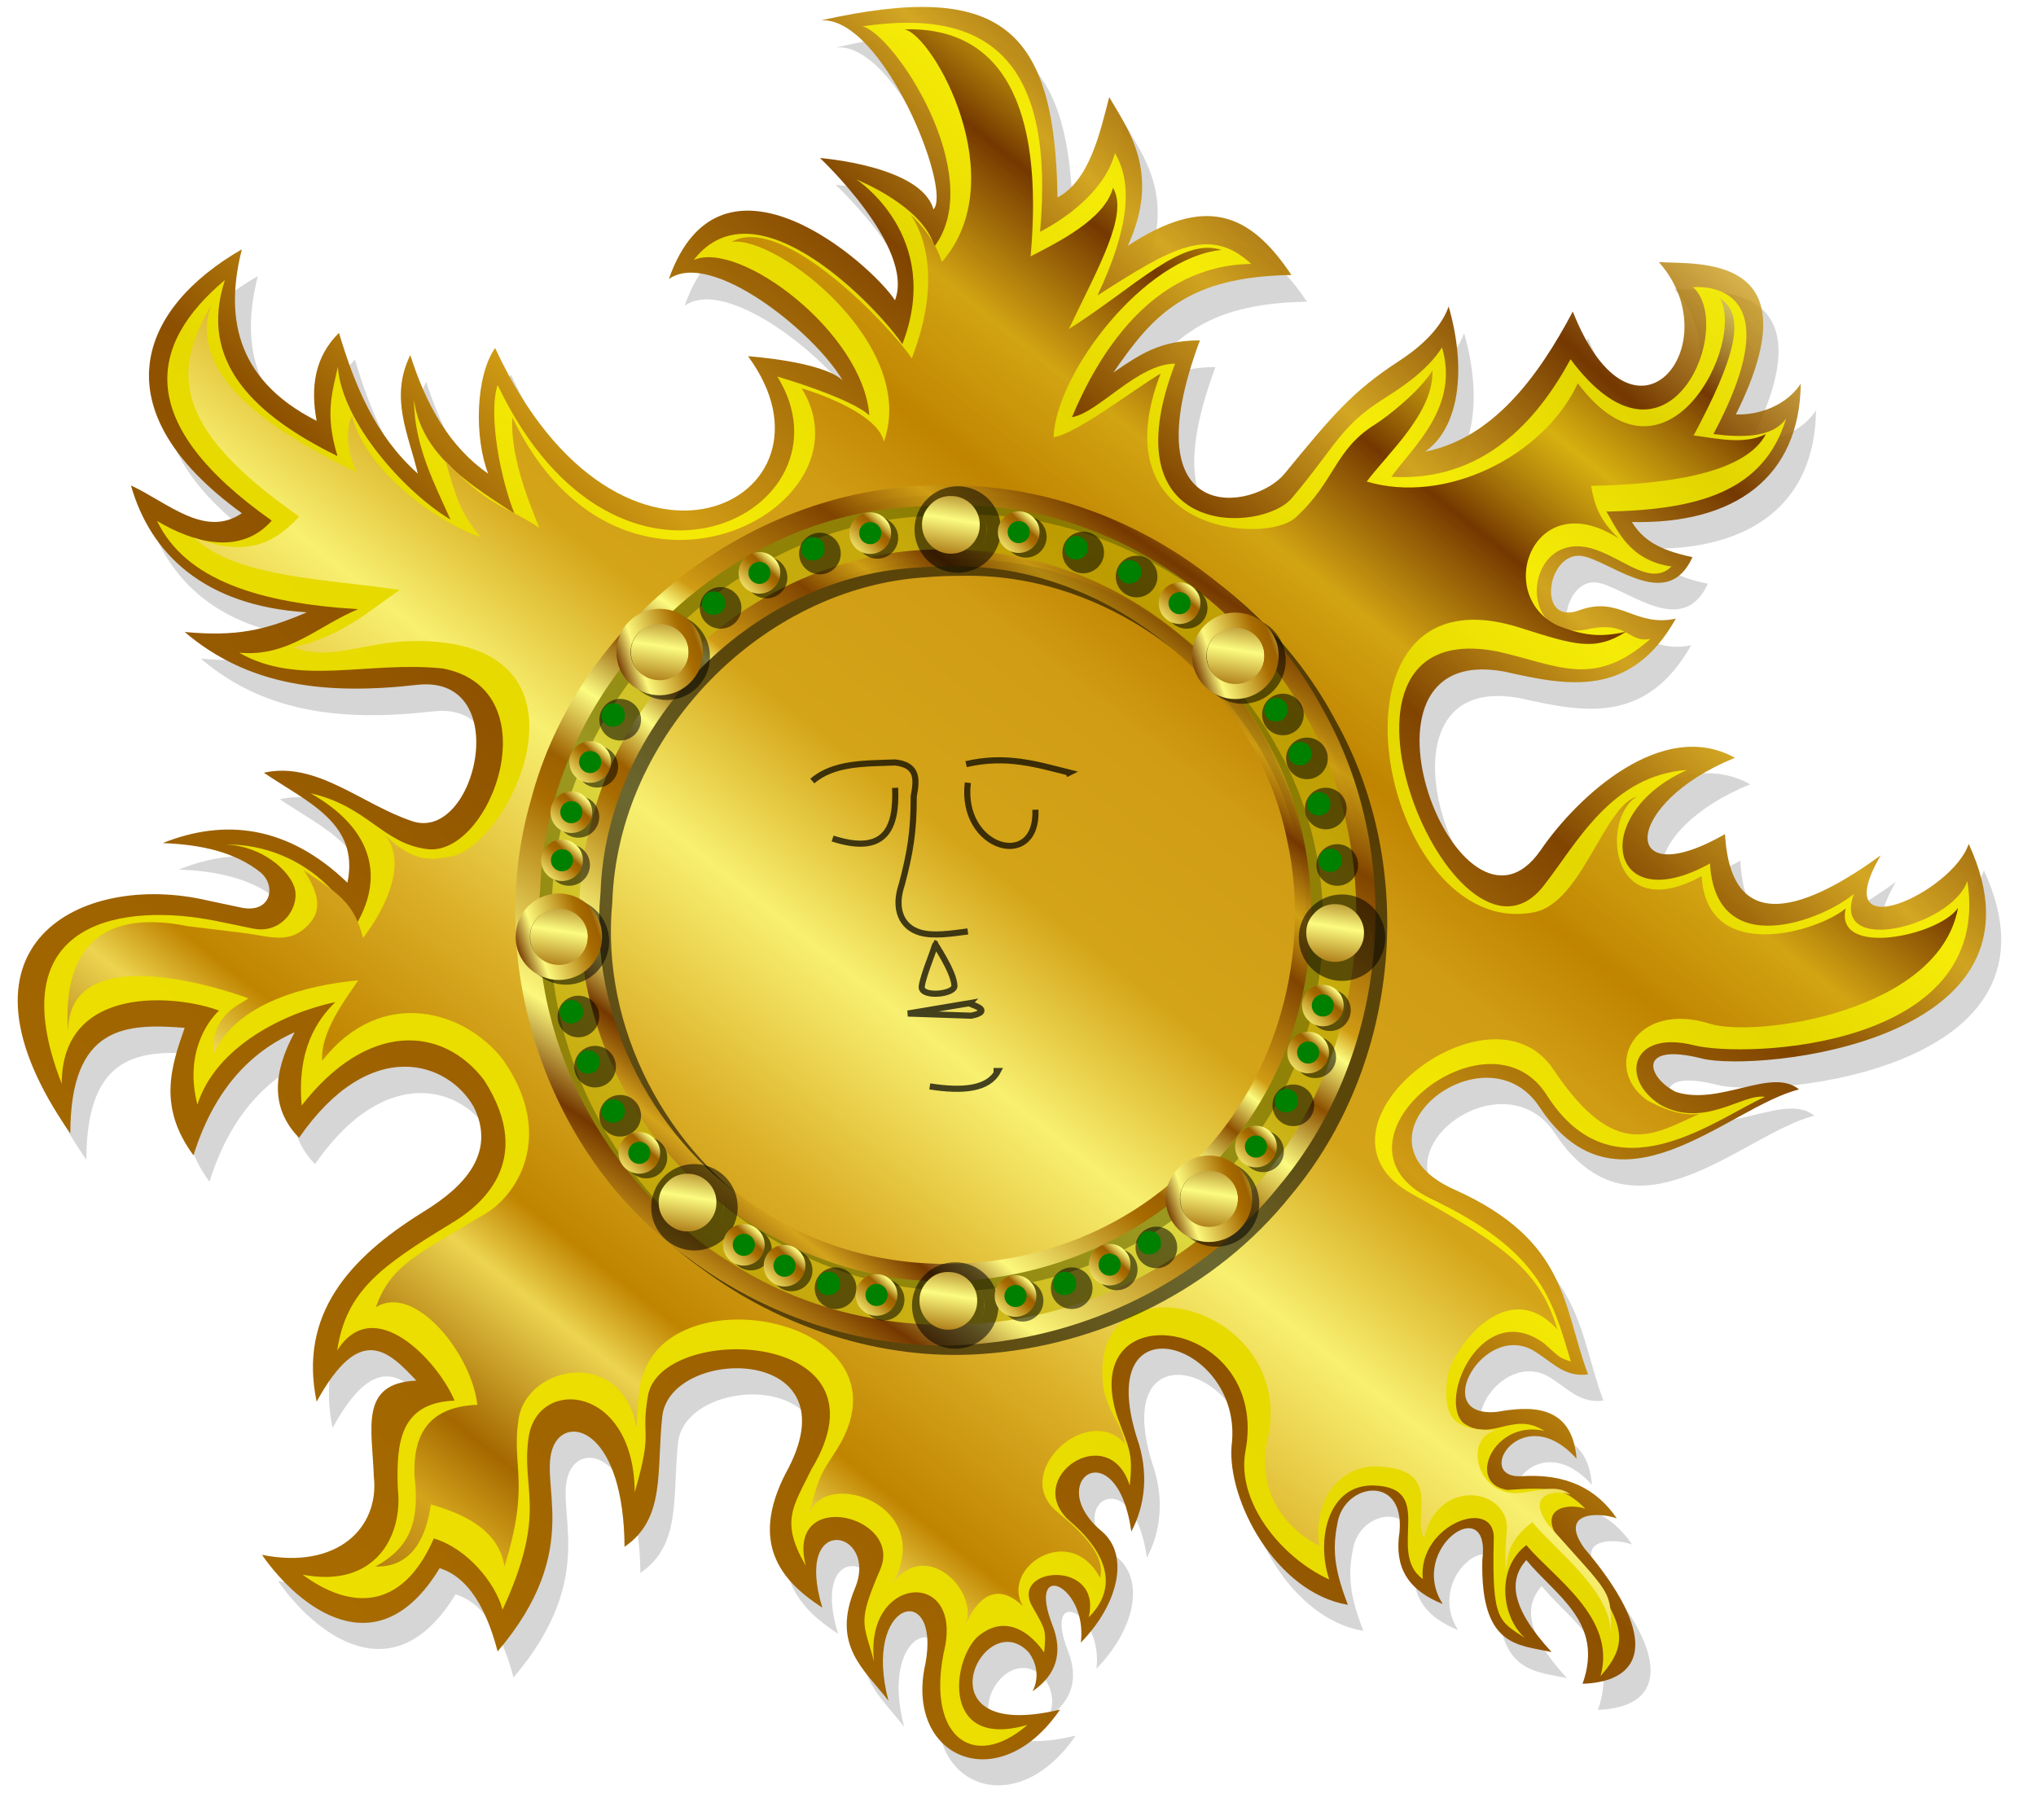 <?xml version="1.0"?>
<svg xmlns:rdf="http://www.w3.org/1999/02/22-rdf-syntax-ns#" xmlns="http://www.w3.org/2000/svg" xmlns:cc="http://creativecommons.org/ns#" xmlns:xlink="http://www.w3.org/1999/xlink" xmlns:dc="http://purl.org/dc/elements/1.1/" id="svg2" viewBox="0 0 855.35 764.68" version="1.0">
 <defs id="defs4">
  <filter id="filter4949-4" color-interpolation-filters="sRGB">
   <feGaussianBlur id="feGaussianBlur4951-0" stdDeviation="2.81"/>
  </filter>
  <linearGradient id="linearGradient5498-3" x1="2203.9" xlink:href="#linearGradient5158-8" gradientUnits="userSpaceOnUse" y1="807.51" gradientTransform="translate(1915.1 -448.76)" x2="2630.9" y2="176.18"/>
  <linearGradient id="linearGradient5158-8">
   <stop id="stop5160-4" stop-color="#783c00" offset="0"/>
   <stop id="stop5162-4" stop-color="#d4a41c" offset=".076"/>
   <stop id="stop5164-7" stop-color="#743800" offset=".14"/>
   <stop id="stop5166-5" stop-color="#fcf87c" offset=".204"/>
   <stop id="stop5168-3" stop-color="#a86c00" offset=".349"/>
   <stop id="stop5170-8" stop-color="#9c6000" offset=".385"/>
   <stop id="stop5172-7" stop-color="#fcfc80" offset=".445"/>
   <stop id="stop5174-2" stop-color="#8c5000" offset=".501"/>
   <stop id="stop5176-2" stop-color="#fcfc80" offset=".546"/>
   <stop id="stop5178-7" stop-color="#d09c14" offset=".569"/>
   <stop id="stop5180-9" stop-color="#804400" offset=".688"/>
   <stop id="stop5182-6" stop-color="#d0a014" stop-opacity=".937" offset=".75"/>
   <stop id="stop5184-6" stop-color="#743800" offset=".818"/>
   <stop id="stop5186-4" stop-color="#d0a014" stop-opacity=".749" offset=".878"/>
   <stop id="stop5188-2" stop-color="#743800" offset=".941"/>
   <stop id="stop5190-1" stop-color="#fcfc80" offset="1"/>
  </linearGradient>
  <linearGradient id="linearGradient5500-4" x1="2208.5" xlink:href="#linearGradient5158-8" gradientUnits="userSpaceOnUse" y1="699.05" gradientTransform="translate(1915.1 -448.76)" x2="2548.7" y2="274.36"/>
  <filter id="filter4933-7" color-interpolation-filters="sRGB">
   <feGaussianBlur id="feGaussianBlur4935-6" stdDeviation="2.818"/>
  </filter>
  <linearGradient id="linearGradient5502-3" x1="2196" xlink:href="#linearGradient5158-8" gradientUnits="userSpaceOnUse" y1="440.33" gradientTransform="translate(-81.942 -139.98)" x2="2280.6" y2="351.19"/>
  <linearGradient id="linearGradient5504-3" x1="3474" gradientUnits="userSpaceOnUse" x2="3520.1" y1="507.29" y2="213.43">
   <stop id="stop6058-0" stop-color="#783c00" offset="0"/>
   <stop id="stop6060-3" stop-color="#d4a41c" offset=".076"/>
   <stop id="stop6062-9" stop-color="#743800" offset=".14"/>
   <stop id="stop6064-2" stop-color="#fcf87c" offset=".204"/>
   <stop id="stop6066-3" stop-color="#a86c00" offset=".285"/>
   <stop id="stop6068-3" stop-color="#9c6000" offset=".327"/>
   <stop id="stop6070-4" stop-color="#fcfc80" offset=".424"/>
   <stop id="stop6072-6" stop-color="#8c5000" offset=".517"/>
   <stop id="stop6076-4" stop-color="#d09c14" offset=".569"/>
   <stop id="stop6078-8" stop-color="#804400" offset=".688"/>
   <stop id="stop6080-1" stop-color="#d0a014" stop-opacity=".937" offset=".75"/>
   <stop id="stop6082-1" stop-color="#743800" offset=".818"/>
   <stop id="stop6084-6" stop-color="#d0a014" stop-opacity=".749" offset=".878"/>
   <stop id="stop6086-6" stop-color="#743800" offset=".941"/>
   <stop id="stop6088-9" stop-color="#fcfc80" offset="1"/>
  </linearGradient>
  <linearGradient id="linearGradient5506-3" x1="2193.6" xlink:href="#linearGradient5158-8" gradientUnits="userSpaceOnUse" y1="381.67" gradientTransform="translate(1237.6 11.552)" x2="2400.3" y2="308.61"/>
  <filter id="filter4164-0" color-interpolation-filters="sRGB">
   <feGaussianBlur id="feGaussianBlur4166-3" stdDeviation="5.959"/>
  </filter>
  <linearGradient id="linearGradient10242" x1="1770.2" gradientUnits="userSpaceOnUse" x2="3034.3" gradientTransform="matrix(.643 0 0 .643 -707.83 459.58)" y1="1267.7" y2="-139.48">
   <stop id="stop4132-4" stop-color="#783c00" offset="0"/>
   <stop id="stop4134-3" stop-color="#d4a41c" offset=".046"/>
   <stop id="stop4136-8" stop-color="#743800" offset=".111"/>
   <stop id="stop4138-1" stop-color="#fcf87c" offset=".162"/>
   <stop id="stop4140-9" stop-color="#a86c00" offset=".19"/>
   <stop id="stop4142-8" stop-color="#9c6000" offset=".385"/>
   <stop id="stop4146-1" stop-color="#8c5000" offset=".501"/>
   <stop id="stop4150-5" stop-color="#d09c14" offset=".569"/>
   <stop id="stop4152-6" stop-color="#804400" offset=".688"/>
   <stop id="stop4154-6" stop-color="#d0a014" stop-opacity=".937" offset=".75"/>
   <stop id="stop4156-4" stop-color="#743800" offset=".818"/>
   <stop id="stop4158-0" stop-color="#d0a014" stop-opacity=".749" offset=".878"/>
   <stop id="stop4160-4" stop-color="#743800" offset=".941"/>
   <stop id="stop4162-4" stop-color="#fcfc80" offset="1"/>
  </linearGradient>
  <linearGradient id="linearGradient10314" x1="2018.3" gradientUnits="userSpaceOnUse" x2="2844.1" gradientTransform="matrix(.643 0 0 .643 -707.83 459.58)" y1="1050.4" y2="14.458">
   <stop id="stop10387" stop-color="#783c00" offset="0"/>
   <stop id="stop10389" stop-color="#d4a41c" offset=".12"/>
   <stop id="stop10391" stop-color="#a46800" offset=".159"/>
   <stop id="stop10393" stop-color="#ecd450" offset=".23"/>
   <stop id="stop10395" stop-color="#c08400" offset=".265"/>
   <stop id="stop10397" stop-color="#dcb028" offset=".356"/>
   <stop id="stop10399" stop-color="#f8f070" offset=".454"/>
   <stop id="stop10401" stop-color="#d4a418" offset=".538"/>
   <stop id="stop10403" stop-color="#d09c14" offset=".635"/>
   <stop id="stop10405" stop-color="#c08400" offset=".688"/>
   <stop id="stop10407" stop-color="#d0a014" stop-opacity=".937" offset=".75"/>
   <stop id="stop10409" stop-color="#743800" offset=".818"/>
   <stop id="stop10411" stop-color="#d0a014" stop-opacity=".749" offset=".878"/>
   <stop id="stop10413" stop-color="#743800" offset=".941"/>
   <stop id="stop10415" stop-color="#fcfc80" offset="1"/>
  </linearGradient>
  <filter id="filter4118-4" color-interpolation-filters="sRGB">
   <feGaussianBlur id="feGaussianBlur4120-0" stdDeviation="9.204"/>
  </filter>
  <filter id="filter10417" color-interpolation-filters="sRGB">
   <feGaussianBlur id="feGaussianBlur10419" stdDeviation="3.67"/>
  </filter>
 </defs>
 <g id="layer14" transform="translate(-474.27 -424)">
  <path id="path4116" opacity=".4" filter="url(#filter4118-4)" transform="matrix(.643 0 0 .643 474.27 424)" d="m546.61 30.853c116.55-25.943 152.92 3.739 154.54 115.68 20.722-11.118 27.444-41.033 33.754-65.558 11.993 20.776 34.164 49.165 12.13 97.124 50.305-32.996 79.412-22.186 106.86 19.059-67.734 1.027-90.298 25.748-116.24 63.691 18.101-12.472 30.921-20.954 56.481-20.994-45.916 123.34 35.278 111.49 55.411 86.941 30.867-37.633 44.108-53.62 74.644-73.461 8.942-5.81 26.324-18.404 32.402-35.601 11.87 41.102 6.933 79.236-15.369 94.798 43.59-8.589 73.448-47.977 96.434-91.527 39.995 101.1 103.36 20.912 56.216-32.287 23.755 1.728 103.29-6.978 50.292 99.486 15.369 0.638 33.301-6.059 42.362-20.109-0.667 60.815-42.578 91.928-110.29 90.4 6.729 10.786 16.353 18.097 39.577 22.927-15.784 34.903-49.526 5.474-69.931-0.272-24.655-6.943-33.125 45.768-4.061 35.009 26.511-9.814 36.346 11.281 63.142 5.425-29.565 52.37-70.719 43.9-112.03 34.582-111.45-20.465-28.717 193.15 23.888 116.46 24.292-35.411 79.552-86.345 126.73-60.137-73.775 29.784-76.1 89.608-6.474 49.853 3.901 69.242 55.466 47.491 101.67 13.855-36.47 62.85 47.28 23.968 57.453-7.491 60.38 130.43-138.59 148.91-174 140.25-42.796-10.99-36.263 12.251-17.236 21.744 28.889 9.312 62.453-16.459 80.435-1.636-46.682 11.676-118.2 89.283-169.49 11.491-35.684-54.128-129.92 20.634-55.708 53.852 74.866 33.513 70.78 76.793 87.417 120.76-15.094 2.068-22.756-7.441-34.7-14.962-33.287-20.776-69.454 43.8-24.898 39.469 21.29-3.778 49.18-5.61 52.107 30.582-35.209-39.175-67.314 11.882-36.836 11.491 30.779-2.211 50.318 8.691 63.089 27.49-11.856-4.276-38.343-4.439-21.126 19.6 47.322 55.564 41.498 86.905-1.237 88.434 14.322-40.227-17.458-57.402-36.726-80.834-10.993 12.422-11.381 29.739 16.508 60.106-21.835-4.832-46.553-3.178-45.234-60.106 5.891-45.327-49.116-7.679-25.854 28.727-19.979-8.121-30.779-20.604-28.727-43.09 6.796-42.775-36.49-36.988-40.217-8.618-3.528 17.94-0.872 31.495 6.982 52.217-46.936-7.864-78.867-68.326-75.926-103.92 8.527-66.943-90.701-98.131-61.985-5.599 8.272 23.347 5.429 44.712-3.468 61.705-9.647-67.34-58.596-32.642-18.982 0.11 17.77 15.446 10.676 47.12-13.991 72.385 4.455-37.56-35.732-55.263-18.514-11.269 6.86 17.528 2.742 32.408-13.085 43.088 0 0 7.273-11.804-2.251-25.195-29.704-32.697-74.2 59.788 20.242 37.135-39.846 58.525-101.94 31.585-87.854-30.232 9.976-54.368-41.64-41.527-24.18 24.486-15.719-20.501-37.548-35.928-21.854-73.562 15.644-37.776-40.544-50.432-21.346 12.728-27.216-17.605-47.224-41.966-24.108-87.417 47.374-84.743-75.456-84.031-80.435-37.345-3.832 35.931 2.308 66.587-24.617 85.053-0.55-75.331-36.479-86.456-46.074-66.567-11.59 24.025 20.974 66.981-36.821 134.9-4.87-18.777-15.208-47.454-37.858-54.378-40.47 66.747-91.926 25.782-116.04-8.715 49.469 9.845 76.835-17.94 73.054-51.2-1.02-31.206-9.72-61.025 27.801-62.584-17.891-18.876-36.506-38.619-65.146 13.748-11.803-56.828 20.979-93.592 68.944-123.52 17.644-10.9 51.094-33.682 33.728-68.866-16.647-29.666-67.468-47.422-114.16 20.031-19.163-19.671-16.697-43.275-2.873-68.944-30.765 13.7-53.336 39.69-66.072 80.435-23.266-31.651-14.807-57.534-5.745-83.308-38.409-3.003-74.62-1.781-74.69 68.944-86.34-123.73 7.629-171.02 89.053-152.25l22.367 4.751c20.055 4.26 23.285-14.632 12.527-23.183-16.249-12.915-38.361-18.013-63.62-18.913 40.217-16.081 81.564-11.791 120.65 25.854 8.06-38.912-26.223-52.552-54.581-71.817 34.483-7.736 64.049 20.814 97.056 31.701 41.64 13.734 66.45-95.614 3.488-89.154-59.736 6.836-110.55 1.146-152.25-34.472 33.771 3.115 52.02-0.968 79.796-12.841-67.031-4.125-102.21-38.272-114.89-82.865 24.145 11.245 48.29 34.625 72.435 18.143-93.69-68.004-66.984-133.77 0-172.36-10.343 40.898-6.313 84.126 48.836 112.03-4.096-22.095-1.246-41.907 14.583-57.453 10.277 34.085 23.378 66.757 51.488 91.926-5.834-25.218-18.707-49.43-4.907-77.452 10.297 32.477 25.584 59.964 50.87 77.452-9.021-22.997-8.516-63.311 4.523-82.077 82.205 177.6 234.25 99.007 165.16 5.398 0 0 48.491 3.267 61.732 15.721-18.662-31.714-85.992-85.758-113.45-66.116 34.025-96.955 132.63-9.418 147.68 13.859 13.249-34.542-48.967-92.907-48.967-92.907s66.228 4.983 74.068 33.532c12.65-12.4-33.27-126.24-73.43-123.34z"/>
 </g>
 <g id="layer12" transform="translate(-474.27 -424)">
  <path id="path3270" fill="url(#linearGradient10242)" d="m819.13 432.56c74.974-16.689 98.372 2.405 99.419 74.414 13.331-7.152 17.655-26.397 21.714-42.174 7.715 13.365 21.978 31.628 7.803 62.48 32.361-21.227 51.086-14.272 68.742 12.261-43.574 0.661-58.089 16.564-74.776 40.973 11.644-8.023 19.891-13.48 36.334-13.505-29.538 79.348 22.694 71.719 35.646 55.929 19.857-24.209 28.374-34.494 48.019-47.257 5.752-3.737 16.934-11.839 20.844-22.902 7.636 26.441 4.46 50.972-9.887 60.984 28.042-5.525 47.249-30.864 62.036-58.879 25.729 65.04 66.49 13.453 36.164-20.77 15.282 1.112 66.447-4.489 32.353 63.999 9.887 0.41 21.422-3.898 27.251-12.936-0.429 39.122-27.39 59.137-70.949 58.154 4.329 6.939 10.52 11.642 25.46 14.749-10.154 22.453-31.86 3.522-44.987-0.175-15.86-4.466-21.31 29.443-2.612 22.521 17.054-6.313 23.382 7.257 40.619 3.49-19.019 33.69-45.494 28.241-72.072 22.247-71.699-13.165-18.474 124.25 15.367 74.921 15.627-22.78 51.176-55.546 81.524-38.686-47.46 19.16-48.955 57.645-4.164 32.07 2.509 44.543 35.682 30.551 65.405 8.913-23.462 40.431 30.416 15.419 36.96-4.819 38.843 83.905-89.156 95.795-111.93 90.225-27.53-7.07-23.328 7.881-11.088 13.988 18.585 5.991 40.176-10.588 51.744-1.052-30.03 7.511-76.041 57.436-109.03 7.392-22.955-34.821-83.576 13.274-35.837 34.643 48.162 21.559 45.533 49.401 56.236 77.686-9.71 1.33-14.639-4.787-22.322-9.625-21.414-13.365-44.68 28.177-16.017 25.39 13.696-2.43 31.637-3.609 33.52 19.674-22.65-25.201-43.303 7.644-23.697 7.392 19.8-1.422 32.37 5.591 40.585 17.684-7.627-2.751-24.666-2.856-13.59 12.609 30.442 35.744 26.696 55.906-0.796 56.89 9.213-25.878-11.231-36.927-23.626-52-7.072 7.991-7.322 19.131 10.619 38.666-14.047-3.108-29.948-2.045-29.099-38.666 3.79-29.159-31.597-4.94-16.632 18.48-12.852-5.224-19.8-13.255-18.48-27.72 4.372-27.517-23.474-23.794-25.872-5.544-2.269 11.541-0.561 20.261 4.492 33.591-30.194-5.059-50.735-43.954-48.844-66.855 5.486-43.065-58.348-63.128-39.875-3.602 5.322 15.019 3.492 28.764-2.231 39.695-6.206-43.32-37.695-20.999-12.211 0.07 11.431 9.937 6.868 30.312-9.001 46.565 2.866-24.162-22.987-35.551-11.91-7.249 4.413 11.276 1.764 20.848-8.418 27.719 0 0 4.679-7.593-1.448-16.208-19.109-21.034-47.733 38.462 13.022 23.889-25.633 37.649-65.58 20.319-56.517-19.448 6.418-34.975-26.787-26.714-15.555 15.752-10.112-13.188-24.154-23.112-14.059-47.323 10.064-24.302-26.082-32.443-13.732 8.188-17.508-11.325-30.379-26.997-15.509-56.236 30.476-54.516-48.541-54.057-51.744-24.024-2.465 23.115 1.485 42.835-15.836 54.715-0.354-48.46-23.467-55.617-29.64-42.823-7.456 15.455 13.492 43.089-23.687 86.779-3.133-12.079-9.783-30.527-24.354-34.981-26.034 42.939-59.136 16.585-74.65-5.606 31.823 6.333 49.428-11.541 46.996-32.937-0.656-20.075-6.253-39.258 17.885-40.26-11.509-12.143-23.485-24.844-41.908 8.844-7.593-36.557 13.496-60.208 44.352-79.464 11.35-7.012 32.869-21.667 21.698-44.302-10.709-19.084-43.403-30.507-73.441 12.886-12.327-12.655-10.741-27.839-1.848-44.352-19.791 8.813-34.311 25.533-42.504 51.744-14.967-20.361-9.525-37.012-3.696-53.592-24.708-1.932-48.003-1.146-48.048 44.352-55.543-79.598 4.908-110.02 57.288-97.944l14.389 3.056c12.901 2.74 14.979-9.413 8.059-14.913-10.453-8.308-24.677-11.588-40.927-12.167 25.872-10.345 52.47-7.585 77.616 16.632 5.185-25.032-16.869-33.807-35.112-46.2 22.183-4.977 41.203 13.39 62.436 20.393 26.787 8.835 42.747-61.509 2.244-57.353-38.429 4.398-71.116 0.737-97.944-22.176 21.725 2.004 33.465-0.623 51.333-8.261-43.121-2.654-65.75-24.62-73.907-53.307 15.533 7.234 31.065 22.274 46.598 11.672-60.271-43.747-43.091-86.051 0-110.88-6.653 26.31-4.061 54.118 31.416 72.072-2.635-14.214-0.801-26.959 9.381-36.96 6.611 21.927 15.039 42.945 33.122 59.136-3.753-16.223-12.034-31.798-3.157-49.825 6.624 20.893 16.458 38.575 32.725 49.825-5.803-14.794-5.478-40.728 2.91-52.8 52.883 114.25 150.69 63.691 106.25 3.472 0 0 31.194 2.102 39.712 10.113-12.005-20.401-55.319-55.168-72.98-42.533 21.888-62.371 85.321-6.059 95.005 8.916 8.523-22.221-31.5-59.768-31.5-59.768s42.604 3.205 47.648 21.571c8.098-8.05-21.444-81.285-47.28-79.415z"/>
 </g>
 <g id="layer11" transform="translate(-474.27 -424)">
  <path id="path4985" opacity=".885" d="m563.13 17.279c84.044-12.646 126.15 23.409 116.44 134.18 19.902-10.395 42.82-28.489 48.88-51.421 11.519 19.426 9.765 48.165-11.397 93.008 48.314-30.853 72.977-45.987 100.44-20.592-65.054 0.961-99.895 59.195-117.13 100.16 17.385-2.882 42.867-34.958 67.416-34.994-44.099 115.33 56.921 110.84 76.257 87.885 29.646-35.188 31.396-46.852 60.724-65.403 8.588-5.432 27.79-17.512 37.385-33.121 11.4 38.431-18.118 64.202-33.103 84.56 59.425 3.568 95.011-36.084 117.09-76.804 64.275 86.268 108.05-21.875 80.012-47.126 0.12 0.205 68.684-7.743 13.332 95.998 17.659 2.274 38.876 2.819 47.578-10.318-14.454 47.922-57.357 59.896-117.52 60.992 6.463 10.085 13.92 31.807 42.542 35.884-12.965 12.88-30.266-4.229-49.445-10.947-46.698-16.357-54.056 62.404-5.002 51.874 26.462-5.68 26.294 9.45 40.755 6.324-37.466 33.12-60.712 16.902-100.39 8.19-132.29-25.264-26.869 226.63 30.625 153.12 21.829-27.912 44.028-72.028 93.761-75.652-64.325 28.502-52.007 98.291 14.864 61.119 3.746 64.743 73.827 36.958 94.039 19.875-15.366 41.477 64.349 21.002 74.119-8.414 17.18 109.82-145.01 115.89-178.74 107.33-41.102-10.276-48.532 22.076-21.801 38.938 28.686 15.754 53.635-7.598 68.327-5.207-33.079 14.836-98.908 67.586-142.57-1.137-38.804-61.077-151.29 31.541-75.445 67.826 70.755 33.85 78.922 64.688 91.142 106.27-7.29-2.523-6.631-2.011-17.068-11.572-40.486-30.397-70.336 36.256-53.013 51.799 18.489 12.794 32.224-8.236 52.783 5.089-32.758-7.707-51.725 34.386-24.102 38.576 29.561-2.067 37.708-1.058 50.913 12.291-11.387-3.998-32.544-0.481-16.008 21.997 45.449 51.953 44.847 65.47 25.9 87.404 10.611-37.962-29.949-63.703-48.455-85.612-19.889 15.062-16.485 46.797-0.886 60.686-16.863-11.335-21.691-10.705-20.425-63.934 1.815-29.455-49.843-10.395-46.368 25.393-24.097-17.496 9.399-59.668-31.754-61.132-29.923-1.065-38.213 34.978-29.371 61.408-31.011-14.081-60.592-50.234-54.805-83.372 16.753-87.06-109.93-105.8-83.857-23.485 7.945 21.83 10.719 24.069 8.291 45.463-13.547-43.391-70.957-4.832-39.027 23.346 17.067 14.443 35.943 39.165 12.252 62.789 9.172-38.177-52.015-33.345-36.743-6.867 8.806 15.267 9.007 15.536 7.617 29.89 0 0-19.316-31.221-43.754-10.102-16.908 16.525-22.943 73.641 32.897 57.353-36.435 31.48-67.326 6.29-53.795-51.51 9.582-50.836-52.837-45.557-46.466 10.051-7.145-25.897-10.984-25.03 4.088-60.22 15.025-35.322-62.182-53.884-48.637-2.167-16.964-29.306-8.356-38.496 3.758-63.388 55.286-91.47-98.82-96.214-106.98-47.631-4.85 28.865 3.812 19.924-8.591 62.88-0.528-70.436-63.507-75.636-69.329-35.941-5.146 35.091 12.804 47.949-17.015 112.67-4.678-17.557-23.169-40.089-44.923-46.563-21.131 48.343-55.26 46.126-85.761 23.658 47.511 9.205 65.843-25.337 62.212-56.436-0.98-29.178 1.063-55.836 37.099-57.294-11.066-26.213-52.865-70.668-76.702-32.713 5.79-39.068 28.887-55.356 74.954-83.343 16.946-10.192 55.812-39.239 20.991-93.411-27.032-35.509-76.244-38.646-119.15 16.707-3.2-37.398 10.571-56.301 21.947-67.632-33.349 7.108-77.833 28.876-90.064 66.973-8.408-32.762 6.051-53.796 14.121-61.424-26.11-9.94-102.7-18.3-102.77 47.83-42.381-108.73 42.653-118.27 101.12-106.35l23.831 4.912c19.264 3.971 31.125-14.71 27.029-27.115-3.57-10.809-21.005-26.978-45.266-27.82 39.893-0.466 72.001 23.818 85.47 52.682 20.411-34.483 7.757-64.975-29.615-86.155 37.553 8.604 46.819 32.632 75.986 36.476 41.643 5.489 82.047-104.13 10.443-118.02-49.532-5.065-94.102 12.046-133.06-10.282 32.434 2.912 51.06-17.368 77.736-28.469-64.379-3.857-112.72-18.864-131.41-57.647 25.105 14.984 55.07 22.257 74.971-0.2-89.983-63.585-80.954-114.89-30.588-157.23-17.92 54.213 20.585 88.999 73.551 115.09-8.607-28.15-3.162-42.249 0.225-58.406 2.354 35.158 42.358 81.048 73.584 99.884-9.831-22.17-23.908-48.393-23.824-78.357 4.722 37.883 41.346 58.101 65.631 74.453-8.664-21.503-17.437-63.754-11.02-84.119 78.952 166.06 236.72 81.745 182.77-5.454 0 0 47.366 13.71 60.083 25.355-3.972-53.948-84.643-114.69-114.77-101.5 41.458-53.486 121.9 33.227 136.36 54.992 27.142-70.531-29.935-107.57-29.935-107.57s43.378 17.052 50.909 43.746c34.67-46.79-26.65-139.63-47.38-143.96z" transform="matrix(.643 0 0 .643 474.27 424)" filter="url(#filter4164-0)" fill="#ff0"/>
 </g>
 <g id="layer13" transform="translate(-474.27 -424)">
  <path id="path5047" filter="url(#filter10417)" fill="url(#linearGradient10314)" d="m854.28 436.32c40.689-1.127 58.619 31.561 52.968 95.396 11.581-5.99 31.077-15.597 34.603-28.811 6.702 11.195-6.229 33.507-18.543 59.349 28.113-17.78 47.392-38.823 64.191-33.224-32.514 3.018-69.627 51.774-70.617 78.667 10.116-1.661 33.158-19.735 44.978-26.738-25.66 66.463 43.872 72.214 56.694 60.504 16.654-15.211 16.288-28.424 33.353-39.115 4.997-3.131 18.555-13.668 24.138-22.664 0.672 17.676-18.888 34.912-27.607 46.644 32.943 9.822 74.307-10.481 88.697-41.28 37.4 49.714 70.62-17.077 59.672-35.801 11.396 7.272 6.285 25.344-11.02 57.706 10.276 1.31 21.131 4.009 30.368-0.581-8.113 15.694-38.442 21.104-73.449 21.736 1.376 7.899 3.331 14.157 11.64 22.17-35.478-23.035-52.762 23.063-26.018 36.402 13.209 5.434 20.665 4.552 29.08 2.75-13.157 8.356-21.616 5.568-44.109-1.54-89.505-29.005-59.877 132.11 5.417 119.4 20.118-3.915 29.172-44.256 43.23-48.664-15.205 9.275-11.709 54.904 27.202 33.482 2.18 37.31 48.756 23.424 60.517 13.579-4.883 20.81 39.182 11.523 47.187-0.21-7.977 43.769-84.555 54.511-104.01 48.711-31.5-10.106-46.036 18.131-26.6 32.102 6.062 3.281 14.203 6.83 21.978 5.696-19.248 8.55-35.167 20.49-61.314-18.628-26.768-40.048-109.04 25-59.343 52.35 39.913 21.967 53.884 32.968 60.995 56.931-21.333-23.576-44.204 8.36-46.146 19.726-3.35 23.027 9.018 21.994 21.432 22.678-13.421 0.974-11.214 23.749 4.859 26.164 7.731 1.128 18.783-4.896 25.339 0.766-6.626-2.304-18.936-0.277-9.315 12.676 26.446 29.94 26.515 26.806 26.32 45.538-0.368-17.816-22.28-33.988-33.048-46.613-11.573 8.68-9.791 15.627-11.318 20.698-0.111-12.624 0.358-12.799 0.644-17.529 1.056-16.974-28.475-22.772-34.771 3.372-5.424-8.096 8.707-28.859-19.449-30.001-14.554-0.59-27.44 12.463-24.57 33.458-16.425-8.877-25.476-23.916-22.022-43.384 14.649-59.228-78.258-81.383-68.403-21.466 3.458 12.156 7.275 12.878 8.668 21.774-15.533-17.355-47.731 12.114-28.749 28.352 9.931 8.323 20.914 18.141 18.403 28.131-12.481-23.797-41.963-4.384-32.457 11.819-13.871-13.206-21.744 2.641-23.84 7.278 4.979-14.359-17.323-35.855-30.944-16.583 18.56-32.984-27.746-48.586-34.78-29.913 4.173-16.711 4.995-16.402 11.851-27.268 32.17-52.713-66.86-73.547-81.578-31.475-1.645 4.702-1.808 3.429-2.986 22.949-6.347-34.148-46.215-26.274-49.602-3.398-2.994 20.222 5.035 26.424-5.874 61.711-2.722-16.158-18.313-22.297-30.972-26.028-1.827 13.364-7.593 26.582-23.328 26.116 15.566-8.385 18.583-20.238 16.47-38.16-0.57-16.815 5.45-28.956 26.419-29.796-2.413-21.549-26.332-51.194-42.618-40.998 6.188-17.682 17.614-22.237 44.419-38.366 15.095-7.887 31.252-33.945 8.944-65.661-15.73-20.463-51.002-31.395-75.967 0.504-0.723-12.441 10.258-26.415 15.17-33.799-20.544 1.819-51.511 9.066-60.905 31.306-1.191-16.887 11.236-21.061 14.793-23.748-15.198-5.634-75.782-24.005-75.821 14.104-2.482-37.192 16.194-51.314 50.217-44.448l23.313 2.831c11.357 1.379 20.165 5.487 28.459-4.537 4.186-5.059 3.795-11.851-2.928-21.782 13.461 9.18 21.154 13.138 24.884 28.489 10.234-13.301 19.095-33.109 8.438-44.082 13.637 13.994 22.413 10.624 27.786 9.931 24.237-3.122 63.759-83.418-4.191-90.19-28.822-2.919-42.434 8.995-61.405 2.289 21.748-5.304 32.175-15.759 44.822-24.21-31.3-4.687-68.739-5.121-86.558-22.02 20.065 7.702 32.69 4.09 44.27-8.852-52.359-36.643-53.677-60.048-37.102-88.557-10.427 31.242 30.46 54.985 61.28 70.023-5.234-11.33-3.894-19.419-1.923-23.801 5.066 21.904 34.094 44.242 53.906 50.99-8.596-10.722-9.804-15.566-14.684-32.013 18.355 19.778 25.291 18.697 39.421 28.12-5.041-12.392-12.2-30.579-11.341-46.423 45.941 95.696 152.94 38.072 121.55-12.179 0 0 31.668 9.133 34.55 22.415 14.528-40.535-44.734-86.632-63.906-83.955 21.659-12.341 67.234 36.398 75.646 48.941 15.793-40.646-0.579-60.347-0.579-60.347s9.634 8.184 13.194 19.871c30.433-34.776-3.608-95.259-15.665-97.753z"/>
 </g>
 <g id="layer2" transform="translate(-2311.8 -368.7)">
  <g id="g3982" opacity=".72" transform="matrix(.643 0 0 .643 2470.6 395.08)" stroke="#000" stroke-width="4" fill="none">
   <path id="path3227" d="m283.78 469.34c14.02-12.079 34.415-11.41 54.107-12.146 15.392 1.69 14.052 11.746 12.146 22.084 0.054 23.697-2.553 37.674-7.729 57.419-5.742 16.814 0.223 28.044 11.541 31.524 8.609 2.647 20.152 0.892 31.524-0.606"/>
   <path id="path3229" d="m297.03 506.88c33.953 10.987 42.052-6.035 40.856-33.126"/>
   <path id="path3231" d="m385.37 470.44c-5.258 43.566 45.902 57.686 44.169 17.667v2.208"/>
   <path id="path3233" d="m384.27 458.29c26.462-6.178 46.569 0.351 67.357 5.521l-2.208 1.104"/>
   <path id="path3235" d="m363.81 575.3c1.826-0.609-7.646 20.251-8.548 28.314-0.822 7.354 21.618 5.21 21.369-0.534-0.414-9.542-13.207-27.78-12.821-27.78z"/>
   <path id="path3243" d="m346.18 621.24 40.242-6.757c-0.447 0.447 7.36 2.276 7.838 4.62 0.481 2.356-6.77 3.551-6.77 3.551l-41.311-1.414z"/>
   <path id="path3267" d="m360.52 668.86c21.539 3.345 38.26 1.873 44.526-10.054h-2.873"/>
  </g>
 </g>
 <g id="layer5" transform="translate(-2311.8 -368.7)">
  <g id="g4953" transform="matrix(.643 0 0 .643 -128.6 391.56)">
   <g id="g4941" opacity=".569" filter="url(#filter4949-4)" transform="translate(64.033 470.75)">
    <path id="path4943" opacity=".327" d="m4353.8-170.49c-40.053 0.345-80.199 8.919-115.76 27.571-75.823 38.974-133.52 114.85-144.43 200.12-5.498 41.537-4.802 84.835 9.686 124.53 27.858 85.746 101.56 155.29 189.43 176.39 60.665 15.047 126.51 8.71 182.77-18.753 40.178-19.536 75.454-49.391 101.43-85.722 22.397-32.74 38.354-70.113 44.507-109.39 11.957-68.471-2.243-142.02-42.753-198.93-46.9-67.42-125.36-114.15-208.32-115.74-5.517-0.137-11.038-0.2-16.555-0.089zm2.294 30.789c17.445-0.492 34.902 0.419 51.821 4.864 69.923 15.195 131.28 63.374 162.65 127.55 15.699 31.997 25.228 67.463 23.907 103.31 0.722 27.832-3.519 55.69-13.128 81.78-11.965 33.592-31.386 64.281-57.3 88.78-22.395 24.062-51.231 41.125-81.55 53.068-44.133 16.874-93.631 22.274-139.77 10.283-67.29-16.834-127.82-62.323-158.54-125.06-12.774-26.217-22.052-54.694-24.286-83.917-1.028-27.82-1.802-56.22 6.083-83.19 11.783-46.675 38.931-88.777 75.54-119.84 36.077-31.763 82.228-51.975 130.08-57.207 8.152-0.461 16.327-0.405 24.489-0.417z"/>
    <path id="path4945" d="m4345.6-182.91c-117.57 3.373-229.42 89.588-259.75 205.66-31.418 108.67 11.434 234.15 103.22 299.41 52.083 39.069 118.19 60.665 182.79 56.333 77.916-5.126 153.66-42.047 203-103.88 71.135-84.895 83.377-213.6 28.894-310.38-48.475-91.062-148.82-149.89-250.83-147.15-2.443-0.108-4.884-0.083-7.326 0zm15.476 12.922c120.09-2.317 233.69 90.458 257.91 209.51 21.045 94.84-12.48 201.24-88.082 263.03-86.427 74.635-219.83 84.389-315.38 21.846-81.212-50.108-132.94-147.14-123.55-243.69 4.162-128.21 114.62-241.86 240.87-249.61 9.387-0.808 18.817-1.072 28.236-1.084z"/>
    <path id="path4947" d="m4347.2-141.04c-100.05 2.871-195.23 76.237-221.04 175.01-26.735 92.476 9.73 199.26 87.841 254.79 44.321 33.246 100.57 51.624 155.55 47.938 66.304-4.362 130.76-35.781 172.75-88.397 60.534-72.244 70.952-181.76 24.588-264.13-41.251-77.491-126.64-127.55-213.45-125.22-2.079-0.092-4.156-0.07-6.235 0zm13.17 10.996c102.2-1.972 198.86 76.978 219.47 178.28 17.908 80.706-10.62 171.25-74.955 223.83-73.547 63.512-187.07 71.813-268.38 18.59-69.109-42.641-113.13-125.21-105.14-207.37 3.541-109.1 97.535-205.81 204.97-212.41 7.988-0.687 16.013-0.913 24.028-0.922z"/>
   </g>
   <g id="g4212" transform="translate(56.332 464.59)">
    <path id="path4214" opacity=".327" fill="#ff0" d="m4353.8-170.49c-40.053 0.345-80.199 8.919-115.76 27.571-75.823 38.974-133.52 114.85-144.43 200.12-5.498 41.537-4.802 84.835 9.686 124.53 27.858 85.746 101.56 155.29 189.43 176.39 60.665 15.047 126.51 8.71 182.77-18.753 40.178-19.536 75.454-49.391 101.43-85.722 22.397-32.74 38.354-70.113 44.507-109.39 11.957-68.471-2.243-142.02-42.753-198.93-46.9-67.42-125.36-114.15-208.32-115.74-5.517-0.137-11.038-0.2-16.555-0.089zm2.294 30.789c17.445-0.492 34.902 0.419 51.821 4.864 69.923 15.195 131.28 63.374 162.65 127.55 15.699 31.997 25.228 67.463 23.907 103.31 0.722 27.832-3.519 55.69-13.128 81.78-11.965 33.592-31.386 64.281-57.3 88.78-22.395 24.062-51.231 41.125-81.55 53.068-44.133 16.874-93.631 22.274-139.77 10.283-67.29-16.834-127.82-62.323-158.54-125.06-12.774-26.217-22.052-54.694-24.286-83.917-1.028-27.82-1.802-56.22 6.083-83.19 11.783-46.675 38.931-88.777 75.54-119.84 36.077-31.763 82.228-51.975 130.08-57.207 8.152-0.461 16.327-0.405 24.489-0.417z"/>
    <path id="path4216" fill="url(#linearGradient5498-3)" d="m4345.6-182.91c-117.57 3.373-229.42 89.588-259.75 205.66-31.418 108.67 11.434 234.15 103.22 299.41 52.083 39.069 118.19 60.665 182.79 56.333 77.916-5.126 153.66-42.047 203-103.88 71.135-84.895 83.377-213.6 28.894-310.38-48.475-91.062-148.82-149.89-250.83-147.15-2.443-0.108-4.884-0.083-7.326 0zm15.476 12.922c120.09-2.317 233.69 90.458 257.91 209.51 21.045 94.84-12.48 201.24-88.082 263.03-86.427 74.635-219.83 84.389-315.38 21.846-81.212-50.108-132.94-147.14-123.55-243.69 4.162-128.21 114.62-241.86 240.87-249.61 9.387-0.808 18.817-1.072 28.236-1.084z"/>
    <path id="path4218" fill="url(#linearGradient5500-4)" d="m4347.2-141.04c-100.05 2.871-195.23 76.237-221.04 175.01-26.735 92.476 9.73 199.26 87.841 254.79 44.321 33.246 100.57 51.624 155.55 47.938 66.304-4.362 130.76-35.781 172.75-88.397 60.534-72.244 70.952-181.76 24.588-264.13-41.251-77.491-126.64-127.55-213.45-125.22-2.079-0.092-4.156-0.07-6.235 0zm13.17 10.996c102.2-1.972 198.86 76.978 219.47 178.28 17.908 80.706-10.62 171.25-74.955 223.83-73.547 63.512-187.07 71.813-268.38 18.59-69.109-42.641-113.13-125.21-105.14-207.37 3.541-109.1 97.535-205.81 204.97-212.41 7.988-0.687 16.013-0.913 24.028-0.922z"/>
   </g>
   <g id="g4687" opacity=".538" filter="url(#filter4933-7)" transform="translate(739.14 7.212)">
    <g id="g4689" transform="translate(1288.8 218.78)">
     <path id="path4691" transform="translate(-265.51 -69.621)" d="m2410.4 334.25c-7.056-0.009-9.823 10.653-3.756 14.169 4.825 2.974 12.307-0.393 11.779-6.508 0.264-4.45-3.573-8.135-8.024-7.661z"/>
     <path id="path4693" d="m2145.3 258.65c-7.515 0-13.594 6.079-13.594 13.594 0 7.515 6.079 13.594 13.594 13.594 7.515 0 13.625-6.079 13.625-13.594 0-7.515-6.11-13.594-13.625-13.594zm0 6.375c3.995 0 7.25 3.227 7.25 7.219s-3.255 7.219-7.25 7.219-7.219-3.227-7.219-7.219 3.224-7.219 7.219-7.219z"/>
    </g>
    <g id="g4695">
     <path id="path4697" d="m3489.2 405.12c-4.731-0.75-9.092-3.312-12.036-7.071-2.577-3.29-3.865-6.723-4.072-10.854-0.269-5.376 1.508-9.936 5.453-13.987 2.907-2.986 5.707-4.523 9.789-5.375 2.549-0.532 6.436-0.341 8.992 0.443 6.794 2.082 11.825 7.633 13.182 14.543 0.486 2.475 0.344 6.242-0.322 8.542-1.96 6.771-7.272 11.855-14.047 13.443-1.914 0.449-5.171 0.597-6.939 0.317z"/>
     <path id="path4699" d="m3491.8 358.13c-15.602 0-28.236 12.649-28.236 28.25s12.635 28.25 28.236 28.25c15.602 0 28.267-12.649 28.267-28.25s-12.665-28.25-28.267-28.25zm0 9.875c10.465 0 18.946 8.218 18.946 18.375s-8.48 18.406-18.946 18.406-18.946-8.249-18.946-18.406 8.48-18.375 18.946-18.375z"/>
    </g>
    <g id="g4701" transform="translate(1316.1 155.27)">
     <path id="path4703" transform="translate(-265.51 -69.621)" d="m2410.4 334.25c-7.056-0.009-9.823 10.653-3.756 14.169 4.825 2.974 12.307-0.393 11.779-6.508 0.264-4.45-3.573-8.135-8.024-7.661z"/>
     <path id="path4705" d="m2145.3 258.65c-7.515 0-13.594 6.079-13.594 13.594 0 7.515 6.079 13.594 13.594 13.594 7.515 0 13.625-6.079 13.625-13.594 0-7.515-6.11-13.594-13.625-13.594zm0 6.375c3.995 0 7.25 3.227 7.25 7.219s-3.255 7.219-7.25 7.219-7.219-3.227-7.219-7.219 3.224-7.219 7.219-7.219z"/>
    </g>
    <g id="g4707" transform="translate(1301.1 186)">
     <path id="path4709" transform="translate(-265.51 -69.621)" d="m2410.4 334.25c-7.056-0.009-9.823 10.653-3.756 14.169 4.825 2.974 12.307-0.393 11.779-6.508 0.264-4.45-3.573-8.135-8.024-7.661z"/>
     <path id="path4711" d="m2145.3 258.65c-7.515 0-13.594 6.079-13.594 13.594 0 7.515 6.079 13.594 13.594 13.594 7.515 0 13.625-6.079 13.625-13.594 0-7.515-6.11-13.594-13.625-13.594zm0 6.375c3.995 0 7.25 3.227 7.25 7.219s-3.255 7.219-7.25 7.219-7.219-3.227-7.219-7.219 3.224-7.219 7.219-7.219z"/>
    </g>
    <g id="g4713" transform="translate(1288.8 349.2)">
     <path id="path4715" transform="translate(-265.51 -69.621)" d="m2410.4 334.25c-7.056-0.009-9.823 10.653-3.756 14.169 4.825 2.974 12.307-0.393 11.779-6.508 0.264-4.45-3.573-8.135-8.024-7.661z"/>
     <path id="path4717" d="m2145.3 258.65c-7.515 0-13.594 6.079-13.594 13.594 0 7.515 6.079 13.594 13.594 13.594 7.515 0 13.625-6.079 13.625-13.594 0-7.515-6.11-13.594-13.625-13.594zm0 6.375c3.995 0 7.25 3.227 7.25 7.219s-3.255 7.219-7.25 7.219-7.219-3.227-7.219-7.219 3.224-7.219 7.219-7.219z"/>
    </g>
    <g id="g4719" transform="translate(1401.5 501.48)">
     <path id="path4721" transform="translate(-265.51 -69.621)" d="m2410.4 334.25c-7.056-0.009-9.823 10.653-3.756 14.169 4.825 2.974 12.307-0.393 11.779-6.508 0.264-4.45-3.573-8.135-8.024-7.661z"/>
     <path id="path4723" d="m2145.3 258.65c-7.515 0-13.594 6.079-13.594 13.594 0 7.515 6.079 13.594 13.594 13.594 7.515 0 13.625-6.079 13.625-13.594 0-7.515-6.11-13.594-13.625-13.594zm0 6.375c3.995 0 7.25 3.227 7.25 7.219s-3.255 7.219-7.25 7.219-7.219-3.227-7.219-7.219 3.224-7.219 7.219-7.219z"/>
    </g>
    <g id="g4725" transform="translate(1653.5 61.722)">
     <path id="path4727" transform="translate(-265.51 -69.621)" d="m2410.4 334.25c-7.056-0.009-9.823 10.653-3.756 14.169 4.825 2.974 12.307-0.393 11.779-6.508 0.264-4.45-3.573-8.135-8.024-7.661z"/>
     <path id="path4729" d="m2145.3 258.65c-7.515 0-13.594 6.079-13.594 13.594 0 7.515 6.079 13.594 13.594 13.594 7.515 0 13.625-6.079 13.625-13.594 0-7.515-6.11-13.594-13.625-13.594zm0 6.375c3.995 0 7.25 3.227 7.25 7.219s-3.255 7.219-7.25 7.219-7.219-3.227-7.219-7.219 3.224-7.219 7.219-7.219z"/>
    </g>
    <g id="g4731" transform="translate(1282.7 250.19)">
     <path id="path4733" transform="translate(-265.51 -69.621)" d="m2410.4 334.25c-7.056-0.009-9.823 10.653-3.756 14.169 4.825 2.974 12.307-0.393 11.779-6.508 0.264-4.45-3.573-8.135-8.024-7.661z"/>
     <path id="path4735" d="m2145.3 258.65c-7.515 0-13.594 6.079-13.594 13.594 0 7.515 6.079 13.594 13.594 13.594 7.515 0 13.625-6.079 13.625-13.594 0-7.515-6.11-13.594-13.625-13.594zm0 6.375c3.995 0 7.25 3.227 7.25 7.219s-3.255 7.219-7.25 7.219-7.219-3.227-7.219-7.219 3.224-7.219 7.219-7.219z"/>
    </g>
    <g id="g4737" transform="translate(1299.7 381.98)">
     <path id="path4739" transform="translate(-265.51 -69.621)" d="m2410.4 334.25c-7.056-0.009-9.823 10.653-3.756 14.169 4.825 2.974 12.307-0.393 11.779-6.508 0.264-4.45-3.573-8.135-8.024-7.661z"/>
     <path id="path4741" d="m2145.3 258.65c-7.515 0-13.594 6.079-13.594 13.594 0 7.515 6.079 13.594 13.594 13.594 7.515 0 13.625-6.079 13.625-13.594 0-7.515-6.11-13.594-13.625-13.594zm0 6.375c3.995 0 7.25 3.227 7.25 7.219s-3.255 7.219-7.25 7.219-7.219-3.227-7.219-7.219 3.224-7.219 7.219-7.219z"/>
    </g>
    <g id="g4743" transform="translate(1333.2 441.39)">
     <path id="path4745" transform="translate(-265.51 -69.621)" d="m2410.4 334.25c-7.056-0.009-9.823 10.653-3.756 14.169 4.825 2.974 12.307-0.393 11.779-6.508 0.264-4.45-3.573-8.135-8.024-7.661z"/>
     <path id="path4747" d="m2145.3 258.65c-7.515 0-13.594 6.079-13.594 13.594 0 7.515 6.079 13.594 13.594 13.594 7.515 0 13.625-6.079 13.625-13.594 0-7.515-6.11-13.594-13.625-13.594zm0 6.375c3.995 0 7.25 3.227 7.25 7.219s-3.255 7.219-7.25 7.219-7.219-3.227-7.219-7.219 3.224-7.219 7.219-7.219z"/>
    </g>
    <g id="g4749" transform="translate(1316.1 414.07)">
     <path id="path4751" transform="translate(-265.51 -69.621)" d="m2410.4 334.25c-7.056-0.009-9.823 10.653-3.756 14.169 4.825 2.974 12.307-0.393 11.779-6.508 0.264-4.45-3.573-8.135-8.024-7.661z"/>
     <path id="path4753" d="m2145.3 258.65c-7.515 0-13.594 6.079-13.594 13.594 0 7.515 6.079 13.594 13.594 13.594 7.515 0 13.625-6.079 13.625-13.594 0-7.515-6.11-13.594-13.625-13.594zm0 6.375c3.995 0 7.25 3.227 7.25 7.219s-3.255 7.219-7.25 7.219-7.219-3.227-7.219-7.219 3.224-7.219 7.219-7.219z"/>
    </g>
    <g id="g4755" transform="translate(1428.1 515.13)">
     <path id="path4757" transform="translate(-265.51 -69.621)" d="m2410.4 334.25c-7.056-0.009-9.823 10.653-3.756 14.169 4.825 2.974 12.307-0.393 11.779-6.508 0.264-4.45-3.573-8.135-8.024-7.661z"/>
     <path id="path4759" d="m2145.3 258.65c-7.515 0-13.594 6.079-13.594 13.594 0 7.515 6.079 13.594 13.594 13.594 7.515 0 13.625-6.079 13.625-13.594 0-7.515-6.11-13.594-13.625-13.594zm0 6.375c3.995 0 7.25 3.227 7.25 7.219s-3.255 7.219-7.25 7.219-7.219-3.227-7.219-7.219 3.224-7.219 7.219-7.219z"/>
    </g>
    <g id="g4761" transform="translate(1456.8 526.74)">
     <path id="path4763" transform="translate(-265.51 -69.621)" d="m2410.4 334.25c-7.056-0.009-9.823 10.653-3.756 14.169 4.825 2.974 12.307-0.393 11.779-6.508 0.264-4.45-3.573-8.135-8.024-7.661z"/>
     <path id="path4765" d="m2145.3 258.65c-7.515 0-13.594 6.079-13.594 13.594 0 7.515 6.079 13.594 13.594 13.594 7.515 0 13.625-6.079 13.625-13.594 0-7.515-6.11-13.594-13.625-13.594zm0 6.375c3.995 0 7.25 3.227 7.25 7.219s-3.255 7.219-7.25 7.219-7.219-3.227-7.219-7.219 3.224-7.219 7.219-7.219z"/>
    </g>
    <g id="g4767" transform="translate(1488.2 534.25)">
     <path id="path4769" transform="translate(-265.51 -69.621)" d="m2410.4 334.25c-7.056-0.009-9.823 10.653-3.756 14.169 4.825 2.974 12.307-0.393 11.779-6.508 0.264-4.45-3.573-8.135-8.024-7.661z"/>
     <path id="path4771" d="m2145.3 258.65c-7.515 0-13.594 6.079-13.594 13.594 0 7.515 6.079 13.594 13.594 13.594 7.515 0 13.625-6.079 13.625-13.594 0-7.515-6.11-13.594-13.625-13.594zm0 6.375c3.995 0 7.25 3.227 7.25 7.219s-3.255 7.219-7.25 7.219-7.219-3.227-7.219-7.219 3.224-7.219 7.219-7.219z"/>
    </g>
    <g id="g4773" transform="translate(1446.6 46.699)">
     <path id="path4775" transform="translate(-265.51 -69.621)" d="m2410.4 334.25c-7.056-0.009-9.823 10.653-3.756 14.169 4.825 2.974 12.307-0.393 11.779-6.508 0.264-4.45-3.573-8.135-8.024-7.661z"/>
     <path id="path4777" d="m2145.3 258.65c-7.515 0-13.594 6.079-13.594 13.594 0 7.515 6.079 13.594 13.594 13.594 7.515 0 13.625-6.079 13.625-13.594 0-7.515-6.11-13.594-13.625-13.594zm0 6.375c3.995 0 7.25 3.227 7.25 7.219s-3.255 7.219-7.25 7.219-7.219-3.227-7.219-7.219 3.224-7.219 7.219-7.219z"/>
    </g>
    <g id="g4779" transform="translate(1640.5 514.45)">
     <path id="path4781" transform="translate(-265.51 -69.621)" d="m2410.4 334.25c-7.056-0.009-9.823 10.653-3.756 14.169 4.825 2.974 12.307-0.393 11.779-6.508 0.264-4.45-3.573-8.135-8.024-7.661z"/>
     <path id="path4783" d="m2145.3 258.65c-7.515 0-13.594 6.079-13.594 13.594 0 7.515 6.079 13.594 13.594 13.594 7.515 0 13.625-6.079 13.625-13.594 0-7.515-6.11-13.594-13.625-13.594zm0 6.375c3.995 0 7.25 3.227 7.25 7.219s-3.255 7.219-7.25 7.219-7.219-3.227-7.219-7.219 3.224-7.219 7.219-7.219z"/>
    </g>
    <g id="g4785" transform="translate(1611.1 526.74)">
     <path id="path4787" transform="translate(-265.51 -69.621)" d="m2410.4 334.25c-7.056-0.009-9.823 10.653-3.756 14.169 4.825 2.974 12.307-0.393 11.779-6.508 0.264-4.45-3.573-8.135-8.024-7.661z"/>
     <path id="path4789" d="m2145.3 258.65c-7.515 0-13.594 6.079-13.594 13.594 0 7.515 6.079 13.594 13.594 13.594 7.515 0 13.625-6.079 13.625-13.594 0-7.515-6.11-13.594-13.625-13.594zm0 6.375c3.995 0 7.25 3.227 7.25 7.219s-3.255 7.219-7.25 7.219-7.219-3.227-7.219-7.219 3.224-7.219 7.219-7.219z"/>
    </g>
    <g id="g4791" transform="translate(1579 534.94)">
     <path id="path4793" transform="translate(-265.51 -69.621)" d="m2410.4 334.25c-7.056-0.009-9.823 10.653-3.756 14.169 4.825 2.974 12.307-0.393 11.779-6.508 0.264-4.45-3.573-8.135-8.024-7.661z"/>
     <path id="path4795" d="m2145.3 258.65c-7.515 0-13.594 6.079-13.594 13.594 0 7.515 6.079 13.594 13.594 13.594 7.515 0 13.625-6.079 13.625-13.594 0-7.515-6.11-13.594-13.625-13.594zm0 6.375c3.995 0 7.25 3.227 7.25 7.219s-3.255 7.219-7.25 7.219-7.219-3.227-7.219-7.219 3.224-7.219 7.219-7.219z"/>
    </g>
    <g id="g4797" transform="translate(1666.4 500.11)">
     <path id="path4799" transform="translate(-265.51 -69.621)" d="m2410.4 334.25c-7.056-0.009-9.823 10.653-3.756 14.169 4.825 2.974 12.307-0.393 11.779-6.508 0.264-4.45-3.573-8.135-8.024-7.661z"/>
     <path id="path4801" d="m2145.3 258.65c-7.515 0-13.594 6.079-13.594 13.594 0 7.515 6.079 13.594 13.594 13.594 7.515 0 13.625-6.079 13.625-13.594 0-7.515-6.11-13.594-13.625-13.594zm0 6.375c3.995 0 7.25 3.227 7.25 7.219s-3.255 7.219-7.25 7.219-7.219-3.227-7.219-7.219 3.224-7.219 7.219-7.219z"/>
    </g>
    <g id="g4803" transform="translate(1411.7 62.404)">
     <path id="path4805" transform="translate(-265.51 -69.621)" d="m2410.4 334.25c-7.056-0.009-9.823 10.653-3.756 14.169 4.825 2.974 12.307-0.393 11.779-6.508 0.264-4.45-3.573-8.135-8.024-7.661z"/>
     <path id="path4807" d="m2145.3 258.65c-7.515 0-13.594 6.079-13.594 13.594 0 7.515 6.079 13.594 13.594 13.594 7.515 0 13.625-6.079 13.625-13.594 0-7.515-6.11-13.594-13.625-13.594zm0 6.375c3.995 0 7.25 3.227 7.25 7.219s-3.255 7.219-7.25 7.219-7.219-3.227-7.219-7.219 3.224-7.219 7.219-7.219z"/>
    </g>
    <g id="g4809" transform="translate(1777.1 213.31)">
     <path id="path4811" transform="translate(-265.51 -69.621)" d="m2410.4 334.25c-7.056-0.009-9.823 10.653-3.756 14.169 4.825 2.974 12.307-0.393 11.779-6.508 0.264-4.45-3.573-8.135-8.024-7.661z"/>
     <path id="path4813" d="m2145.3 258.65c-7.515 0-13.594 6.079-13.594 13.594 0 7.515 6.079 13.594 13.594 13.594 7.515 0 13.625-6.079 13.625-13.594 0-7.515-6.11-13.594-13.625-13.594zm0 6.375c3.995 0 7.25 3.227 7.25 7.219s-3.255 7.219-7.25 7.219-7.219-3.227-7.219-7.219 3.224-7.219 7.219-7.219z"/>
    </g>
    <g id="g4815" transform="translate(1770.2 375.83)">
     <path id="path4817" transform="translate(-265.51 -69.621)" d="m2410.4 334.25c-7.056-0.009-9.823 10.653-3.756 14.169 4.825 2.974 12.307-0.393 11.779-6.508 0.264-4.45-3.573-8.135-8.024-7.661z"/>
     <path id="path4819" d="m2145.3 258.65c-7.515 0-13.594 6.079-13.594 13.594 0 7.515 6.079 13.594 13.594 13.594 7.515 0 13.625-6.079 13.625-13.594 0-7.515-6.11-13.594-13.625-13.594zm0 6.375c3.995 0 7.25 3.227 7.25 7.219s-3.255 7.219-7.25 7.219-7.219-3.227-7.219-7.219 3.224-7.219 7.219-7.219z"/>
    </g>
    <g id="g4821" transform="translate(1755.9 407.24)">
     <path id="path4823" transform="translate(-265.51 -69.621)" d="m2410.4 334.25c-7.056-0.009-9.823 10.653-3.756 14.169 4.825 2.974 12.307-0.393 11.779-6.508 0.264-4.45-3.573-8.135-8.024-7.661z"/>
     <path id="path4825" d="m2145.3 258.65c-7.515 0-13.594 6.079-13.594 13.594 0 7.515 6.079 13.594 13.594 13.594 7.515 0 13.625-6.079 13.625-13.594 0-7.515-6.11-13.594-13.625-13.594zm0 6.375c3.995 0 7.25 3.227 7.25 7.219s-3.255 7.219-7.25 7.219-7.219-3.227-7.219-7.219 3.224-7.219 7.219-7.219z"/>
    </g>
    <g id="g4827" transform="translate(1736.1 437.29)">
     <path id="path4829" transform="translate(-265.51 -69.621)" d="m2410.4 334.25c-7.056-0.009-9.823 10.653-3.756 14.169 4.825 2.974 12.307-0.393 11.779-6.508 0.264-4.45-3.573-8.135-8.024-7.661z"/>
     <path id="path4831" d="m2145.3 258.65c-7.515 0-13.594 6.079-13.594 13.594 0 7.515 6.079 13.594 13.594 13.594 7.515 0 13.625-6.079 13.625-13.594 0-7.515-6.11-13.594-13.625-13.594zm0 6.375c3.995 0 7.25 3.227 7.25 7.219s-3.255 7.219-7.25 7.219-7.219-3.227-7.219-7.219 3.224-7.219 7.219-7.219z"/>
    </g>
    <g id="g4833" transform="translate(1749.1 151.86)">
     <path id="path4835" transform="translate(-265.51 -69.621)" d="m2410.4 334.25c-7.056-0.009-9.823 10.653-3.756 14.169 4.825 2.974 12.307-0.393 11.779-6.508 0.264-4.45-3.573-8.135-8.024-7.661z"/>
     <path id="path4837" d="m2145.3 258.65c-7.515 0-13.594 6.079-13.594 13.594 0 7.515 6.079 13.594 13.594 13.594 7.515 0 13.625-6.079 13.625-13.594 0-7.515-6.11-13.594-13.625-13.594zm0 6.375c3.995 0 7.25 3.227 7.25 7.219s-3.255 7.219-7.25 7.219-7.219-3.227-7.219-7.219 3.224-7.219 7.219-7.219z"/>
    </g>
    <g id="g4839" transform="translate(1779.8 345.1)">
     <path id="path4841" transform="translate(-265.51 -69.621)" d="m2410.4 334.25c-7.056-0.009-9.823 10.653-3.756 14.169 4.825 2.974 12.307-0.393 11.779-6.508 0.264-4.45-3.573-8.135-8.024-7.661z"/>
     <path id="path4843" d="m2145.3 258.65c-7.515 0-13.594 6.079-13.594 13.594 0 7.515 6.079 13.594 13.594 13.594 7.515 0 13.625-6.079 13.625-13.594 0-7.515-6.11-13.594-13.625-13.594zm0 6.375c3.995 0 7.25 3.227 7.25 7.219s-3.255 7.219-7.25 7.219-7.219-3.227-7.219-7.219 3.224-7.219 7.219-7.219z"/>
    </g>
    <g id="g4845" transform="translate(1784.6 250.19)">
     <path id="path4847" transform="translate(-265.51 -69.621)" d="m2410.4 334.25c-7.056-0.009-9.823 10.653-3.756 14.169 4.825 2.974 12.307-0.393 11.779-6.508 0.264-4.45-3.573-8.135-8.024-7.661z"/>
     <path id="path4849" d="m2145.3 258.65c-7.515 0-13.594 6.079-13.594 13.594 0 7.515 6.079 13.594 13.594 13.594 7.515 0 13.625-6.079 13.625-13.594 0-7.515-6.11-13.594-13.625-13.594zm0 6.375c3.995 0 7.25 3.227 7.25 7.219s-3.255 7.219-7.25 7.219-7.219-3.227-7.219-7.219 3.224-7.219 7.219-7.219z"/>
    </g>
    <g id="g4851" transform="translate(1581.1 35.773)">
     <path id="path4853" transform="translate(-265.51 -69.621)" d="m2410.4 334.25c-7.056-0.009-9.823 10.653-3.756 14.169 4.825 2.974 12.307-0.393 11.779-6.508 0.264-4.45-3.573-8.135-8.024-7.661z"/>
     <path id="path4855" d="m2145.3 258.65c-7.515 0-13.594 6.079-13.594 13.594 0 7.515 6.079 13.594 13.594 13.594 7.515 0 13.625-6.079 13.625-13.594 0-7.515-6.11-13.594-13.625-13.594zm0 6.375c3.995 0 7.25 3.227 7.25 7.219s-3.255 7.219-7.25 7.219-7.219-3.227-7.219-7.219 3.224-7.219 7.219-7.219z"/>
    </g>
    <g id="g4857" transform="translate(1618.6 46.016)">
     <path id="path4859" transform="translate(-265.51 -69.621)" d="m2410.4 334.25c-7.056-0.009-9.823 10.653-3.756 14.169 4.825 2.974 12.307-0.393 11.779-6.508 0.264-4.45-3.573-8.135-8.024-7.661z"/>
     <path id="path4861" d="m2145.3 258.65c-7.515 0-13.594 6.079-13.594 13.594 0 7.515 6.079 13.594 13.594 13.594 7.515 0 13.625-6.079 13.625-13.594 0-7.515-6.11-13.594-13.625-13.594zm0 6.375c3.995 0 7.25 3.227 7.25 7.219s-3.255 7.219-7.25 7.219-7.219-3.227-7.219-7.219 3.224-7.219 7.219-7.219z"/>
    </g>
    <g id="g4863" transform="translate(1686.2 82.207)">
     <path id="path4865" transform="translate(-265.51 -69.621)" d="m2410.4 334.25c-7.056-0.009-9.823 10.653-3.756 14.169 4.825 2.974 12.307-0.393 11.779-6.508 0.264-4.45-3.573-8.135-8.024-7.661z"/>
     <path id="path4867" d="m2145.3 258.65c-7.515 0-13.594 6.079-13.594 13.594 0 7.515 6.079 13.594 13.594 13.594 7.515 0 13.625-6.079 13.625-13.594 0-7.515-6.11-13.594-13.625-13.594zm0 6.375c3.995 0 7.25 3.227 7.25 7.219s-3.255 7.219-7.25 7.219-7.219-3.227-7.219-7.219 3.224-7.219 7.219-7.219z"/>
    </g>
    <g id="g4869" transform="translate(1764.8 180.54)">
     <path id="path4871" transform="translate(-265.51 -69.621)" d="m2410.4 334.25c-7.056-0.009-9.823 10.653-3.756 14.169 4.825 2.974 12.307-0.393 11.779-6.508 0.264-4.45-3.573-8.135-8.024-7.661z"/>
     <path id="path4873" d="m2145.3 258.65c-7.515 0-13.594 6.079-13.594 13.594 0 7.515 6.079 13.594 13.594 13.594 7.515 0 13.625-6.079 13.625-13.594 0-7.515-6.11-13.594-13.625-13.594zm0 6.375c3.995 0 7.25 3.227 7.25 7.219s-3.255 7.219-7.25 7.219-7.219-3.227-7.219-7.219 3.224-7.219 7.219-7.219z"/>
    </g>
    <g id="g4875" transform="translate(1484.1 36.456)">
     <path id="path4877" transform="translate(-265.51 -69.621)" d="m2410.4 334.25c-7.056-0.009-9.823 10.653-3.756 14.169 4.825 2.974 12.307-0.393 11.779-6.508 0.264-4.45-3.573-8.135-8.024-7.661z"/>
     <path id="path4879" d="m2145.3 258.65c-7.515 0-13.594 6.079-13.594 13.594 0 7.515 6.079 13.594 13.594 13.594 7.515 0 13.625-6.079 13.625-13.594 0-7.515-6.11-13.594-13.625-13.594zm0 6.375c3.995 0 7.25 3.227 7.25 7.219s-3.255 7.219-7.25 7.219-7.219-3.227-7.219-7.219 3.224-7.219 7.219-7.219z"/>
    </g>
    <g id="g4881" transform="translate(1381.7 82.207)">
     <path id="path4883" transform="translate(-265.51 -69.621)" d="m2410.4 334.25c-7.056-0.009-9.823 10.653-3.756 14.169 4.825 2.974 12.307-0.393 11.779-6.508 0.264-4.45-3.573-8.135-8.024-7.661z"/>
     <path id="path4885" d="m2145.3 258.65c-7.515 0-13.594 6.079-13.594 13.594 0 7.515 6.079 13.594 13.594 13.594 7.515 0 13.625-6.079 13.625-13.594 0-7.515-6.11-13.594-13.625-13.594zm0 6.375c3.995 0 7.25 3.227 7.25 7.219s-3.255 7.219-7.25 7.219-7.219-3.227-7.219-7.219 3.224-7.219 7.219-7.219z"/>
    </g>
    <g id="g4887" transform="translate(190.15 -83.138)">
     <path id="path4889" d="m3489.2 405.12c-4.731-0.75-9.092-3.312-12.036-7.071-2.577-3.29-3.865-6.723-4.072-10.854-0.269-5.376 1.508-9.936 5.453-13.987 2.907-2.986 5.707-4.523 9.789-5.375 2.549-0.532 6.436-0.341 8.992 0.443 6.794 2.082 11.825 7.633 13.182 14.543 0.486 2.475 0.344 6.242-0.322 8.542-1.96 6.771-7.272 11.855-14.047 13.443-1.914 0.449-5.171 0.597-6.939 0.317z"/>
     <path id="path4891" d="m3491.8 358.13c-15.602 0-28.236 12.649-28.236 28.25s12.635 28.25 28.236 28.25c15.602 0 28.267-12.649 28.267-28.25s-12.665-28.25-28.267-28.25zm0 9.875c10.465 0 18.946 8.218 18.946 18.375s-8.48 18.406-18.946 18.406-18.946-8.249-18.946-18.406 8.48-18.375 18.946-18.375z"/>
    </g>
    <g id="g4893" transform="translate(376.18 2.469)">
     <path id="path4895" d="m3489.2 405.12c-4.731-0.75-9.092-3.312-12.036-7.071-2.577-3.29-3.865-6.723-4.072-10.854-0.269-5.376 1.508-9.936 5.453-13.987 2.907-2.986 5.707-4.523 9.789-5.375 2.549-0.532 6.436-0.341 8.992 0.443 6.794 2.082 11.825 7.633 13.182 14.543 0.486 2.475 0.344 6.242-0.322 8.542-1.96 6.771-7.272 11.855-14.047 13.443-1.914 0.449-5.171 0.597-6.939 0.317z"/>
     <path id="path4897" d="m3491.8 358.13c-15.602 0-28.236 12.649-28.236 28.25s12.635 28.25 28.236 28.25c15.602 0 28.267-12.649 28.267-28.25s-12.665-28.25-28.267-28.25zm0 9.875c10.465 0 18.946 8.218 18.946 18.375s-8.48 18.406-18.946 18.406-18.946-8.249-18.946-18.406 8.48-18.375 18.946-18.375z"/>
    </g>
    <g id="g4899" transform="translate(441.21 183.56)">
     <path id="path4901" d="m3489.2 405.12c-4.731-0.75-9.092-3.312-12.036-7.071-2.577-3.29-3.865-6.723-4.072-10.854-0.269-5.376 1.508-9.936 5.453-13.987 2.907-2.986 5.707-4.523 9.789-5.375 2.549-0.532 6.436-0.341 8.992 0.443 6.794 2.082 11.825 7.633 13.182 14.543 0.486 2.475 0.344 6.242-0.322 8.542-1.96 6.771-7.272 11.855-14.047 13.443-1.914 0.449-5.171 0.597-6.939 0.317z"/>
     <path id="path4903" d="m3491.8 358.13c-15.602 0-28.236 12.649-28.236 28.25s12.635 28.25 28.236 28.25c15.602 0 28.267-12.649 28.267-28.25s-12.665-28.25-28.267-28.25zm0 9.875c10.465 0 18.946 8.218 18.946 18.375s-8.48 18.406-18.946 18.406-18.946-8.249-18.946-18.406 8.48-18.375 18.946-18.375z"/>
    </g>
    <g id="g4905" transform="translate(-65.852 186.03)">
     <path id="path4907" d="m3489.2 405.12c-4.731-0.75-9.092-3.312-12.036-7.071-2.577-3.29-3.865-6.723-4.072-10.854-0.269-5.376 1.508-9.936 5.453-13.987 2.907-2.986 5.707-4.523 9.789-5.375 2.549-0.532 6.436-0.341 8.992 0.443 6.794 2.082 11.825 7.633 13.182 14.543 0.486 2.475 0.344 6.242-0.322 8.542-1.96 6.771-7.272 11.855-14.047 13.443-1.914 0.449-5.171 0.597-6.939 0.317z"/>
     <path id="path4909" d="m3491.8 358.13c-15.602 0-28.236 12.649-28.236 28.25s12.635 28.25 28.236 28.25c15.602 0 28.267-12.649 28.267-28.25s-12.665-28.25-28.267-28.25zm0 9.875c10.465 0 18.946 8.218 18.946 18.375s-8.48 18.406-18.946 18.406-18.946-8.249-18.946-18.406 8.48-18.375 18.946-18.375z"/>
    </g>
    <g id="g4911" transform="translate(18.109 359.72)">
     <path id="path4913" d="m3489.2 405.12c-4.731-0.75-9.092-3.312-12.036-7.071-2.577-3.29-3.865-6.723-4.072-10.854-0.269-5.376 1.508-9.936 5.453-13.987 2.907-2.986 5.707-4.523 9.789-5.375 2.549-0.532 6.436-0.341 8.992 0.443 6.794 2.082 11.825 7.633 13.182 14.543 0.486 2.475 0.344 6.242-0.322 8.542-1.96 6.771-7.272 11.855-14.047 13.443-1.914 0.449-5.171 0.597-6.939 0.317z"/>
     <path id="path4915" d="m3491.8 358.13c-15.602 0-28.236 12.649-28.236 28.25s12.635 28.25 28.236 28.25c15.602 0 28.267-12.649 28.267-28.25s-12.665-28.25-28.267-28.25zm0 9.875c10.465 0 18.946 8.218 18.946 18.375s-8.48 18.406-18.946 18.406-18.946-8.249-18.946-18.406 8.48-18.375 18.946-18.375z"/>
    </g>
    <g id="g4917" transform="translate(358.89 357.25)">
     <path id="path4919" d="m3489.2 405.12c-4.731-0.75-9.092-3.312-12.036-7.071-2.577-3.29-3.865-6.723-4.072-10.854-0.269-5.376 1.508-9.936 5.453-13.987 2.907-2.986 5.707-4.523 9.789-5.375 2.549-0.532 6.436-0.341 8.992 0.443 6.794 2.082 11.825 7.633 13.182 14.543 0.486 2.475 0.344 6.242-0.322 8.542-1.96 6.771-7.272 11.855-14.047 13.443-1.914 0.449-5.171 0.597-6.939 0.317z"/>
     <path id="path4921" d="m3491.8 358.13c-15.602 0-28.236 12.649-28.236 28.25s12.635 28.25 28.236 28.25c15.602 0 28.267-12.649 28.267-28.25s-12.665-28.25-28.267-28.25zm0 9.875c10.465 0 18.946 8.218 18.946 18.375s-8.48 18.406-18.946 18.406-18.946-8.249-18.946-18.406 8.48-18.375 18.946-18.375z"/>
    </g>
    <g id="g4923" transform="translate(188.5 423.92)">
     <path id="path4925" d="m3489.2 405.12c-4.731-0.75-9.092-3.312-12.036-7.071-2.577-3.29-3.865-6.723-4.072-10.854-0.269-5.376 1.508-9.936 5.453-13.987 2.907-2.986 5.707-4.523 9.789-5.375 2.549-0.532 6.436-0.341 8.992 0.443 6.794 2.082 11.825 7.633 13.182 14.543 0.486 2.475 0.344 6.242-0.322 8.542-1.96 6.771-7.272 11.855-14.047 13.443-1.914 0.449-5.171 0.597-6.939 0.317z"/>
     <path id="path4927" d="m3491.8 358.13c-15.602 0-28.236 12.649-28.236 28.25s12.635 28.25 28.236 28.25c15.602 0 28.267-12.649 28.267-28.25s-12.665-28.25-28.267-28.25zm0 9.875c10.465 0 18.946 8.218 18.946 18.375s-8.48 18.406-18.946 18.406-18.946-8.249-18.946-18.406 8.48-18.375 18.946-18.375z"/>
    </g>
   </g>
   <g id="g4220" transform="translate(734.52 4.131)">
    <g id="g4222" transform="translate(1288.8 218.78)">
     <path id="path4224" transform="translate(-265.51 -69.621)" fill="#008000" d="m2410.4 334.25c-7.056-0.009-9.823 10.653-3.756 14.169 4.825 2.974 12.307-0.393 11.779-6.508 0.264-4.45-3.573-8.135-8.024-7.661z"/>
     <path id="path4226" fill="url(#linearGradient5502-3)" d="m2145.3 258.65c-7.515 0-13.594 6.079-13.594 13.594 0 7.515 6.079 13.594 13.594 13.594 7.515 0 13.625-6.079 13.625-13.594 0-7.515-6.11-13.594-13.625-13.594zm0 6.375c3.995 0 7.25 3.227 7.25 7.219s-3.255 7.219-7.25 7.219-7.219-3.227-7.219-7.219 3.224-7.219 7.219-7.219z"/>
    </g>
    <g id="g4228">
     <path id="path4230" fill="url(#linearGradient5504-3)" d="m3489.2 405.12c-4.731-0.75-9.092-3.312-12.036-7.071-2.577-3.29-3.865-6.723-4.072-10.854-0.269-5.376 1.508-9.936 5.453-13.987 2.907-2.986 5.707-4.523 9.789-5.375 2.549-0.532 6.436-0.341 8.992 0.443 6.794 2.082 11.825 7.633 13.182 14.543 0.486 2.475 0.344 6.242-0.322 8.542-1.96 6.771-7.272 11.855-14.047 13.443-1.914 0.449-5.171 0.597-6.939 0.317z"/>
     <path id="path4232" fill="url(#linearGradient5506-3)" d="m3491.8 358.13c-15.602 0-28.236 12.649-28.236 28.25s12.635 28.25 28.236 28.25c15.602 0 28.267-12.649 28.267-28.25s-12.665-28.25-28.267-28.25zm0 9.875c10.465 0 18.946 8.218 18.946 18.375s-8.48 18.406-18.946 18.406-18.946-8.249-18.946-18.406 8.48-18.375 18.946-18.375z"/>
    </g>
    <g id="g4234" transform="translate(1316.1 155.27)">
     <path id="path4236" transform="translate(-265.51 -69.621)" fill="#008000" d="m2410.4 334.25c-7.056-0.009-9.823 10.653-3.756 14.169 4.825 2.974 12.307-0.393 11.779-6.508 0.264-4.45-3.573-8.135-8.024-7.661z"/>
     <path id="path4238" d="m2145.3 258.65c-7.515 0-13.594 6.079-13.594 13.594 0 7.515 6.079 13.594 13.594 13.594 7.515 0 13.625-6.079 13.625-13.594 0-7.515-6.11-13.594-13.625-13.594zm0 6.375c3.995 0 7.25 3.227 7.25 7.219s-3.255 7.219-7.25 7.219-7.219-3.227-7.219-7.219 3.224-7.219 7.219-7.219z" fill="url(#linearGradient5502-3)"/>
    </g>
    <g id="g4240" transform="translate(1301.1 186)">
     <path id="path4242" transform="translate(-265.51 -69.621)" fill="#008000" d="m2410.4 334.25c-7.056-0.009-9.823 10.653-3.756 14.169 4.825 2.974 12.307-0.393 11.779-6.508 0.264-4.45-3.573-8.135-8.024-7.661z"/>
     <path id="path4244" d="m2145.3 258.65c-7.515 0-13.594 6.079-13.594 13.594 0 7.515 6.079 13.594 13.594 13.594 7.515 0 13.625-6.079 13.625-13.594 0-7.515-6.11-13.594-13.625-13.594zm0 6.375c3.995 0 7.25 3.227 7.25 7.219s-3.255 7.219-7.25 7.219-7.219-3.227-7.219-7.219 3.224-7.219 7.219-7.219z" fill="url(#linearGradient5502-3)"/>
    </g>
    <g id="g4246" transform="translate(1288.8 349.2)">
     <path id="path4248" transform="translate(-265.51 -69.621)" fill="#008000" d="m2410.4 334.25c-7.056-0.009-9.823 10.653-3.756 14.169 4.825 2.974 12.307-0.393 11.779-6.508 0.264-4.45-3.573-8.135-8.024-7.661z"/>
     <path id="path4250" d="m2145.3 258.65c-7.515 0-13.594 6.079-13.594 13.594 0 7.515 6.079 13.594 13.594 13.594 7.515 0 13.625-6.079 13.625-13.594 0-7.515-6.11-13.594-13.625-13.594zm0 6.375c3.995 0 7.25 3.227 7.25 7.219s-3.255 7.219-7.25 7.219-7.219-3.227-7.219-7.219 3.224-7.219 7.219-7.219z" fill="url(#linearGradient5502-3)"/>
    </g>
    <g id="g4252" transform="translate(1401.5 501.48)">
     <path id="path4254" transform="translate(-265.51 -69.621)" fill="#008000" d="m2410.4 334.25c-7.056-0.009-9.823 10.653-3.756 14.169 4.825 2.974 12.307-0.393 11.779-6.508 0.264-4.45-3.573-8.135-8.024-7.661z"/>
     <path id="path4256" fill="url(#linearGradient5502-3)" d="m2145.3 258.65c-7.515 0-13.594 6.079-13.594 13.594 0 7.515 6.079 13.594 13.594 13.594 7.515 0 13.625-6.079 13.625-13.594 0-7.515-6.11-13.594-13.625-13.594zm0 6.375c3.995 0 7.25 3.227 7.25 7.219s-3.255 7.219-7.25 7.219-7.219-3.227-7.219-7.219 3.224-7.219 7.219-7.219z"/>
    </g>
    <g id="g4258" transform="translate(1653.5 61.722)">
     <path id="path4260" transform="translate(-265.51 -69.621)" fill="#008000" d="m2410.4 334.25c-7.056-0.009-9.823 10.653-3.756 14.169 4.825 2.974 12.307-0.393 11.779-6.508 0.264-4.45-3.573-8.135-8.024-7.661z"/>
     <path id="path4262" d="m2145.3 258.65c-7.515 0-13.594 6.079-13.594 13.594 0 7.515 6.079 13.594 13.594 13.594 7.515 0 13.625-6.079 13.625-13.594 0-7.515-6.11-13.594-13.625-13.594zm0 6.375c3.995 0 7.25 3.227 7.25 7.219s-3.255 7.219-7.25 7.219-7.219-3.227-7.219-7.219 3.224-7.219 7.219-7.219z" fill="url(#linearGradient5502-3)"/>
    </g>
    <g id="g4264" transform="translate(1282.7 250.19)">
     <path id="path4266" transform="translate(-265.51 -69.621)" fill="#008000" d="m2410.4 334.25c-7.056-0.009-9.823 10.653-3.756 14.169 4.825 2.974 12.307-0.393 11.779-6.508 0.264-4.45-3.573-8.135-8.024-7.661z"/>
     <path id="path4268" fill="url(#linearGradient5502-3)" d="m2145.3 258.65c-7.515 0-13.594 6.079-13.594 13.594 0 7.515 6.079 13.594 13.594 13.594 7.515 0 13.625-6.079 13.625-13.594 0-7.515-6.11-13.594-13.625-13.594zm0 6.375c3.995 0 7.25 3.227 7.25 7.219s-3.255 7.219-7.25 7.219-7.219-3.227-7.219-7.219 3.224-7.219 7.219-7.219z"/>
    </g>
    <g id="g4270" transform="translate(1299.7 381.98)">
     <path id="path4272" transform="translate(-265.51 -69.621)" fill="#008000" d="m2410.4 334.25c-7.056-0.009-9.823 10.653-3.756 14.169 4.825 2.974 12.307-0.393 11.779-6.508 0.264-4.45-3.573-8.135-8.024-7.661z"/>
     <path id="path4274" d="m2145.3 258.65c-7.515 0-13.594 6.079-13.594 13.594 0 7.515 6.079 13.594 13.594 13.594 7.515 0 13.625-6.079 13.625-13.594 0-7.515-6.11-13.594-13.625-13.594zm0 6.375c3.995 0 7.25 3.227 7.25 7.219s-3.255 7.219-7.25 7.219-7.219-3.227-7.219-7.219 3.224-7.219 7.219-7.219z" fill="url(#linearGradient5502-3)"/>
    </g>
    <g id="g4276" transform="translate(1333.2 441.39)">
     <path id="path4278" transform="translate(-265.51 -69.621)" fill="#008000" d="m2410.4 334.25c-7.056-0.009-9.823 10.653-3.756 14.169 4.825 2.974 12.307-0.393 11.779-6.508 0.264-4.45-3.573-8.135-8.024-7.661z"/>
     <path id="path4280" fill="url(#linearGradient5502-3)" d="m2145.3 258.65c-7.515 0-13.594 6.079-13.594 13.594 0 7.515 6.079 13.594 13.594 13.594 7.515 0 13.625-6.079 13.625-13.594 0-7.515-6.11-13.594-13.625-13.594zm0 6.375c3.995 0 7.25 3.227 7.25 7.219s-3.255 7.219-7.25 7.219-7.219-3.227-7.219-7.219 3.224-7.219 7.219-7.219z"/>
    </g>
    <g id="g4282" transform="translate(1316.1 414.07)">
     <path id="path4284" transform="translate(-265.51 -69.621)" fill="#008000" d="m2410.4 334.25c-7.056-0.009-9.823 10.653-3.756 14.169 4.825 2.974 12.307-0.393 11.779-6.508 0.264-4.45-3.573-8.135-8.024-7.661z"/>
     <path id="path4286" d="m2145.3 258.65c-7.515 0-13.594 6.079-13.594 13.594 0 7.515 6.079 13.594 13.594 13.594 7.515 0 13.625-6.079 13.625-13.594 0-7.515-6.11-13.594-13.625-13.594zm0 6.375c3.995 0 7.25 3.227 7.25 7.219s-3.255 7.219-7.25 7.219-7.219-3.227-7.219-7.219 3.224-7.219 7.219-7.219z" fill="url(#linearGradient5502-3)"/>
    </g>
    <g id="g4288" transform="translate(1428.1 515.13)">
     <path id="path4290" transform="translate(-265.51 -69.621)" fill="#008000" d="m2410.4 334.25c-7.056-0.009-9.823 10.653-3.756 14.169 4.825 2.974 12.307-0.393 11.779-6.508 0.264-4.45-3.573-8.135-8.024-7.661z"/>
     <path id="path4292" d="m2145.3 258.65c-7.515 0-13.594 6.079-13.594 13.594 0 7.515 6.079 13.594 13.594 13.594 7.515 0 13.625-6.079 13.625-13.594 0-7.515-6.11-13.594-13.625-13.594zm0 6.375c3.995 0 7.25 3.227 7.25 7.219s-3.255 7.219-7.25 7.219-7.219-3.227-7.219-7.219 3.224-7.219 7.219-7.219z" fill="url(#linearGradient5502-3)"/>
    </g>
    <g id="g4294" transform="translate(1456.8 526.74)">
     <path id="path4296" transform="translate(-265.51 -69.621)" fill="#008000" d="m2410.4 334.25c-7.056-0.009-9.823 10.653-3.756 14.169 4.825 2.974 12.307-0.393 11.779-6.508 0.264-4.45-3.573-8.135-8.024-7.661z"/>
     <path id="path4298" fill="url(#linearGradient5502-3)" d="m2145.3 258.65c-7.515 0-13.594 6.079-13.594 13.594 0 7.515 6.079 13.594 13.594 13.594 7.515 0 13.625-6.079 13.625-13.594 0-7.515-6.11-13.594-13.625-13.594zm0 6.375c3.995 0 7.25 3.227 7.25 7.219s-3.255 7.219-7.25 7.219-7.219-3.227-7.219-7.219 3.224-7.219 7.219-7.219z"/>
    </g>
    <g id="g4300" transform="translate(1488.2 534.25)">
     <path id="path4302" transform="translate(-265.51 -69.621)" fill="#008000" d="m2410.4 334.25c-7.056-0.009-9.823 10.653-3.756 14.169 4.825 2.974 12.307-0.393 11.779-6.508 0.264-4.45-3.573-8.135-8.024-7.661z"/>
     <path id="path4304" d="m2145.3 258.65c-7.515 0-13.594 6.079-13.594 13.594 0 7.515 6.079 13.594 13.594 13.594 7.515 0 13.625-6.079 13.625-13.594 0-7.515-6.11-13.594-13.625-13.594zm0 6.375c3.995 0 7.25 3.227 7.25 7.219s-3.255 7.219-7.25 7.219-7.219-3.227-7.219-7.219 3.224-7.219 7.219-7.219z" fill="url(#linearGradient5502-3)"/>
    </g>
    <g id="g4306" transform="translate(1446.6 46.699)">
     <path id="path4308" transform="translate(-265.51 -69.621)" fill="#008000" d="m2410.4 334.25c-7.056-0.009-9.823 10.653-3.756 14.169 4.825 2.974 12.307-0.393 11.779-6.508 0.264-4.45-3.573-8.135-8.024-7.661z"/>
     <path id="path4310" d="m2145.3 258.65c-7.515 0-13.594 6.079-13.594 13.594 0 7.515 6.079 13.594 13.594 13.594 7.515 0 13.625-6.079 13.625-13.594 0-7.515-6.11-13.594-13.625-13.594zm0 6.375c3.995 0 7.25 3.227 7.25 7.219s-3.255 7.219-7.25 7.219-7.219-3.227-7.219-7.219 3.224-7.219 7.219-7.219z" fill="url(#linearGradient5502-3)"/>
    </g>
    <g id="g4312" transform="translate(1640.5 514.45)">
     <path id="path4314" transform="translate(-265.51 -69.621)" fill="#008000" d="m2410.4 334.25c-7.056-0.009-9.823 10.653-3.756 14.169 4.825 2.974 12.307-0.393 11.779-6.508 0.264-4.45-3.573-8.135-8.024-7.661z"/>
     <path id="path4316" fill="url(#linearGradient5502-3)" d="m2145.3 258.65c-7.515 0-13.594 6.079-13.594 13.594 0 7.515 6.079 13.594 13.594 13.594 7.515 0 13.625-6.079 13.625-13.594 0-7.515-6.11-13.594-13.625-13.594zm0 6.375c3.995 0 7.25 3.227 7.25 7.219s-3.255 7.219-7.25 7.219-7.219-3.227-7.219-7.219 3.224-7.219 7.219-7.219z"/>
    </g>
    <g id="g4318" transform="translate(1611.1 526.74)">
     <path id="path4320" transform="translate(-265.51 -69.621)" fill="#008000" d="m2410.4 334.25c-7.056-0.009-9.823 10.653-3.756 14.169 4.825 2.974 12.307-0.393 11.779-6.508 0.264-4.45-3.573-8.135-8.024-7.661z"/>
     <path id="path4322" d="m2145.3 258.65c-7.515 0-13.594 6.079-13.594 13.594 0 7.515 6.079 13.594 13.594 13.594 7.515 0 13.625-6.079 13.625-13.594 0-7.515-6.11-13.594-13.625-13.594zm0 6.375c3.995 0 7.25 3.227 7.25 7.219s-3.255 7.219-7.25 7.219-7.219-3.227-7.219-7.219 3.224-7.219 7.219-7.219z" fill="url(#linearGradient5502-3)"/>
    </g>
    <g id="g4324" transform="translate(1579 534.94)">
     <path id="path4326" transform="translate(-265.51 -69.621)" fill="#008000" d="m2410.4 334.25c-7.056-0.009-9.823 10.653-3.756 14.169 4.825 2.974 12.307-0.393 11.779-6.508 0.264-4.45-3.573-8.135-8.024-7.661z"/>
     <path id="path4328" fill="url(#linearGradient5502-3)" d="m2145.3 258.65c-7.515 0-13.594 6.079-13.594 13.594 0 7.515 6.079 13.594 13.594 13.594 7.515 0 13.625-6.079 13.625-13.594 0-7.515-6.11-13.594-13.625-13.594zm0 6.375c3.995 0 7.25 3.227 7.25 7.219s-3.255 7.219-7.25 7.219-7.219-3.227-7.219-7.219 3.224-7.219 7.219-7.219z"/>
    </g>
    <g id="g4330" transform="translate(1666.4 500.11)">
     <path id="path4332" transform="translate(-265.51 -69.621)" fill="#008000" d="m2410.4 334.25c-7.056-0.009-9.823 10.653-3.756 14.169 4.825 2.974 12.307-0.393 11.779-6.508 0.264-4.45-3.573-8.135-8.024-7.661z"/>
     <path id="path4334" d="m2145.3 258.65c-7.515 0-13.594 6.079-13.594 13.594 0 7.515 6.079 13.594 13.594 13.594 7.515 0 13.625-6.079 13.625-13.594 0-7.515-6.11-13.594-13.625-13.594zm0 6.375c3.995 0 7.25 3.227 7.25 7.219s-3.255 7.219-7.25 7.219-7.219-3.227-7.219-7.219 3.224-7.219 7.219-7.219z" fill="url(#linearGradient5502-3)"/>
    </g>
    <g id="g4336" transform="translate(1411.7 62.404)">
     <path id="path4338" transform="translate(-265.51 -69.621)" fill="#008000" d="m2410.4 334.25c-7.056-0.009-9.823 10.653-3.756 14.169 4.825 2.974 12.307-0.393 11.779-6.508 0.264-4.45-3.573-8.135-8.024-7.661z"/>
     <path id="path4340" fill="url(#linearGradient5502-3)" d="m2145.3 258.65c-7.515 0-13.594 6.079-13.594 13.594 0 7.515 6.079 13.594 13.594 13.594 7.515 0 13.625-6.079 13.625-13.594 0-7.515-6.11-13.594-13.625-13.594zm0 6.375c3.995 0 7.25 3.227 7.25 7.219s-3.255 7.219-7.25 7.219-7.219-3.227-7.219-7.219 3.224-7.219 7.219-7.219z"/>
    </g>
    <g id="g4342" transform="translate(1777.1 213.31)">
     <path id="path4344" transform="translate(-265.51 -69.621)" fill="#008000" d="m2410.4 334.25c-7.056-0.009-9.823 10.653-3.756 14.169 4.825 2.974 12.307-0.393 11.779-6.508 0.264-4.45-3.573-8.135-8.024-7.661z"/>
     <path id="path4346" d="m2145.3 258.65c-7.515 0-13.594 6.079-13.594 13.594 0 7.515 6.079 13.594 13.594 13.594 7.515 0 13.625-6.079 13.625-13.594 0-7.515-6.11-13.594-13.625-13.594zm0 6.375c3.995 0 7.25 3.227 7.25 7.219s-3.255 7.219-7.25 7.219-7.219-3.227-7.219-7.219 3.224-7.219 7.219-7.219z" fill="url(#linearGradient5502-3)"/>
    </g>
    <g id="g4348" transform="translate(1770.2 375.83)">
     <path id="path4350" transform="translate(-265.51 -69.621)" fill="#008000" d="m2410.4 334.25c-7.056-0.009-9.823 10.653-3.756 14.169 4.825 2.974 12.307-0.393 11.779-6.508 0.264-4.45-3.573-8.135-8.024-7.661z"/>
     <path id="path4352" fill="url(#linearGradient5502-3)" d="m2145.3 258.65c-7.515 0-13.594 6.079-13.594 13.594 0 7.515 6.079 13.594 13.594 13.594 7.515 0 13.625-6.079 13.625-13.594 0-7.515-6.11-13.594-13.625-13.594zm0 6.375c3.995 0 7.25 3.227 7.25 7.219s-3.255 7.219-7.25 7.219-7.219-3.227-7.219-7.219 3.224-7.219 7.219-7.219z"/>
    </g>
    <g id="g4354" transform="translate(1755.9 407.24)">
     <path id="path4356" transform="translate(-265.51 -69.621)" fill="#008000" d="m2410.4 334.25c-7.056-0.009-9.823 10.653-3.756 14.169 4.825 2.974 12.307-0.393 11.779-6.508 0.264-4.45-3.573-8.135-8.024-7.661z"/>
     <path id="path4358" d="m2145.3 258.65c-7.515 0-13.594 6.079-13.594 13.594 0 7.515 6.079 13.594 13.594 13.594 7.515 0 13.625-6.079 13.625-13.594 0-7.515-6.11-13.594-13.625-13.594zm0 6.375c3.995 0 7.25 3.227 7.25 7.219s-3.255 7.219-7.25 7.219-7.219-3.227-7.219-7.219 3.224-7.219 7.219-7.219z" fill="url(#linearGradient5502-3)"/>
    </g>
    <g id="g4360" transform="translate(1736.1 437.29)">
     <path id="path4362" transform="translate(-265.51 -69.621)" fill="#008000" d="m2410.4 334.25c-7.056-0.009-9.823 10.653-3.756 14.169 4.825 2.974 12.307-0.393 11.779-6.508 0.264-4.45-3.573-8.135-8.024-7.661z"/>
     <path id="path4364" fill="url(#linearGradient5502-3)" d="m2145.3 258.65c-7.515 0-13.594 6.079-13.594 13.594 0 7.515 6.079 13.594 13.594 13.594 7.515 0 13.625-6.079 13.625-13.594 0-7.515-6.11-13.594-13.625-13.594zm0 6.375c3.995 0 7.25 3.227 7.25 7.219s-3.255 7.219-7.25 7.219-7.219-3.227-7.219-7.219 3.224-7.219 7.219-7.219z"/>
    </g>
    <g id="g4366" transform="translate(1749.1 151.86)">
     <path id="path4368" transform="translate(-265.51 -69.621)" fill="#008000" d="m2410.4 334.25c-7.056-0.009-9.823 10.653-3.756 14.169 4.825 2.974 12.307-0.393 11.779-6.508 0.264-4.45-3.573-8.135-8.024-7.661z"/>
     <path id="path4370" d="m2145.3 258.65c-7.515 0-13.594 6.079-13.594 13.594 0 7.515 6.079 13.594 13.594 13.594 7.515 0 13.625-6.079 13.625-13.594 0-7.515-6.11-13.594-13.625-13.594zm0 6.375c3.995 0 7.25 3.227 7.25 7.219s-3.255 7.219-7.25 7.219-7.219-3.227-7.219-7.219 3.224-7.219 7.219-7.219z" fill="url(#linearGradient5502-3)"/>
    </g>
    <g id="g4372" transform="translate(1779.8 345.1)">
     <path id="path4374" transform="translate(-265.51 -69.621)" fill="#008000" d="m2410.4 334.25c-7.056-0.009-9.823 10.653-3.756 14.169 4.825 2.974 12.307-0.393 11.779-6.508 0.264-4.45-3.573-8.135-8.024-7.661z"/>
     <path id="path4376" fill="url(#linearGradient5502-3)" d="m2145.3 258.65c-7.515 0-13.594 6.079-13.594 13.594 0 7.515 6.079 13.594 13.594 13.594 7.515 0 13.625-6.079 13.625-13.594 0-7.515-6.11-13.594-13.625-13.594zm0 6.375c3.995 0 7.25 3.227 7.25 7.219s-3.255 7.219-7.25 7.219-7.219-3.227-7.219-7.219 3.224-7.219 7.219-7.219z"/>
    </g>
    <g id="g4378" transform="translate(1784.6 250.19)">
     <path id="path4380" transform="translate(-265.51 -69.621)" fill="#008000" d="m2410.4 334.25c-7.056-0.009-9.823 10.653-3.756 14.169 4.825 2.974 12.307-0.393 11.779-6.508 0.264-4.45-3.573-8.135-8.024-7.661z"/>
     <path id="path4382" d="m2145.3 258.65c-7.515 0-13.594 6.079-13.594 13.594 0 7.515 6.079 13.594 13.594 13.594 7.515 0 13.625-6.079 13.625-13.594 0-7.515-6.11-13.594-13.625-13.594zm0 6.375c3.995 0 7.25 3.227 7.25 7.219s-3.255 7.219-7.25 7.219-7.219-3.227-7.219-7.219 3.224-7.219 7.219-7.219z" fill="url(#linearGradient5502-3)"/>
    </g>
    <g id="g4384" transform="translate(1581.1 35.773)">
     <path id="path4386" transform="translate(-265.51 -69.621)" fill="#008000" d="m2410.4 334.25c-7.056-0.009-9.823 10.653-3.756 14.169 4.825 2.974 12.307-0.393 11.779-6.508 0.264-4.45-3.573-8.135-8.024-7.661z"/>
     <path id="path4388" fill="url(#linearGradient5502-3)" d="m2145.3 258.65c-7.515 0-13.594 6.079-13.594 13.594 0 7.515 6.079 13.594 13.594 13.594 7.515 0 13.625-6.079 13.625-13.594 0-7.515-6.11-13.594-13.625-13.594zm0 6.375c3.995 0 7.25 3.227 7.25 7.219s-3.255 7.219-7.25 7.219-7.219-3.227-7.219-7.219 3.224-7.219 7.219-7.219z"/>
    </g>
    <g id="g4390" transform="translate(1618.6 46.016)">
     <path id="path4392" transform="translate(-265.51 -69.621)" fill="#008000" d="m2410.4 334.25c-7.056-0.009-9.823 10.653-3.756 14.169 4.825 2.974 12.307-0.393 11.779-6.508 0.264-4.45-3.573-8.135-8.024-7.661z"/>
     <path id="path4394" d="m2145.3 258.65c-7.515 0-13.594 6.079-13.594 13.594 0 7.515 6.079 13.594 13.594 13.594 7.515 0 13.625-6.079 13.625-13.594 0-7.515-6.11-13.594-13.625-13.594zm0 6.375c3.995 0 7.25 3.227 7.25 7.219s-3.255 7.219-7.25 7.219-7.219-3.227-7.219-7.219 3.224-7.219 7.219-7.219z" fill="url(#linearGradient5502-3)"/>
    </g>
    <g id="g4396" transform="translate(1686.2 82.207)">
     <path id="path4398" transform="translate(-265.51 -69.621)" fill="#008000" d="m2410.4 334.25c-7.056-0.009-9.823 10.653-3.756 14.169 4.825 2.974 12.307-0.393 11.779-6.508 0.264-4.45-3.573-8.135-8.024-7.661z"/>
     <path id="path4400" fill="url(#linearGradient5502-3)" d="m2145.3 258.65c-7.515 0-13.594 6.079-13.594 13.594 0 7.515 6.079 13.594 13.594 13.594 7.515 0 13.625-6.079 13.625-13.594 0-7.515-6.11-13.594-13.625-13.594zm0 6.375c3.995 0 7.25 3.227 7.25 7.219s-3.255 7.219-7.25 7.219-7.219-3.227-7.219-7.219 3.224-7.219 7.219-7.219z"/>
    </g>
    <g id="g4402" transform="translate(1764.8 180.54)">
     <path id="path4404" transform="translate(-265.51 -69.621)" fill="#008000" d="m2410.4 334.25c-7.056-0.009-9.823 10.653-3.756 14.169 4.825 2.974 12.307-0.393 11.779-6.508 0.264-4.45-3.573-8.135-8.024-7.661z"/>
     <path id="path4406" d="m2145.3 258.65c-7.515 0-13.594 6.079-13.594 13.594 0 7.515 6.079 13.594 13.594 13.594 7.515 0 13.625-6.079 13.625-13.594 0-7.515-6.11-13.594-13.625-13.594zm0 6.375c3.995 0 7.25 3.227 7.25 7.219s-3.255 7.219-7.25 7.219-7.219-3.227-7.219-7.219 3.224-7.219 7.219-7.219z" fill="url(#linearGradient5502-3)"/>
    </g>
    <g id="g4408" transform="translate(1484.1 36.456)">
     <path id="path4410" transform="translate(-265.51 -69.621)" fill="#008000" d="m2410.4 334.25c-7.056-0.009-9.823 10.653-3.756 14.169 4.825 2.974 12.307-0.393 11.779-6.508 0.264-4.45-3.573-8.135-8.024-7.661z"/>
     <path id="path4412" fill="url(#linearGradient5502-3)" d="m2145.3 258.65c-7.515 0-13.594 6.079-13.594 13.594 0 7.515 6.079 13.594 13.594 13.594 7.515 0 13.625-6.079 13.625-13.594 0-7.515-6.11-13.594-13.625-13.594zm0 6.375c3.995 0 7.25 3.227 7.25 7.219s-3.255 7.219-7.25 7.219-7.219-3.227-7.219-7.219 3.224-7.219 7.219-7.219z"/>
    </g>
    <g id="g4414" transform="translate(1381.7 82.207)">
     <path id="path4416" transform="translate(-265.51 -69.621)" fill="#008000" d="m2410.4 334.25c-7.056-0.009-9.823 10.653-3.756 14.169 4.825 2.974 12.307-0.393 11.779-6.508 0.264-4.45-3.573-8.135-8.024-7.661z"/>
     <path id="path4418" d="m2145.3 258.65c-7.515 0-13.594 6.079-13.594 13.594 0 7.515 6.079 13.594 13.594 13.594 7.515 0 13.625-6.079 13.625-13.594 0-7.515-6.11-13.594-13.625-13.594zm0 6.375c3.995 0 7.25 3.227 7.25 7.219s-3.255 7.219-7.25 7.219-7.219-3.227-7.219-7.219 3.224-7.219 7.219-7.219z" fill="url(#linearGradient5502-3)"/>
    </g>
    <g id="g4420" transform="translate(190.15 -83.138)">
     <path id="path4422" fill="url(#linearGradient5504-3)" d="m3489.2 405.12c-4.731-0.75-9.092-3.312-12.036-7.071-2.577-3.29-3.865-6.723-4.072-10.854-0.269-5.376 1.508-9.936 5.453-13.987 2.907-2.986 5.707-4.523 9.789-5.375 2.549-0.532 6.436-0.341 8.992 0.443 6.794 2.082 11.825 7.633 13.182 14.543 0.486 2.475 0.344 6.242-0.322 8.542-1.96 6.771-7.272 11.855-14.047 13.443-1.914 0.449-5.171 0.597-6.939 0.317z"/>
     <path id="path4424" fill="url(#linearGradient5506-3)" d="m3491.8 358.13c-15.602 0-28.236 12.649-28.236 28.25s12.635 28.25 28.236 28.25c15.602 0 28.267-12.649 28.267-28.25s-12.665-28.25-28.267-28.25zm0 9.875c10.465 0 18.946 8.218 18.946 18.375s-8.48 18.406-18.946 18.406-18.946-8.249-18.946-18.406 8.48-18.375 18.946-18.375z"/>
    </g>
    <g id="g4426" transform="translate(376.18 2.469)">
     <path id="path4428" fill="url(#linearGradient5504-3)" d="m3489.2 405.12c-4.731-0.75-9.092-3.312-12.036-7.071-2.577-3.29-3.865-6.723-4.072-10.854-0.269-5.376 1.508-9.936 5.453-13.987 2.907-2.986 5.707-4.523 9.789-5.375 2.549-0.532 6.436-0.341 8.992 0.443 6.794 2.082 11.825 7.633 13.182 14.543 0.486 2.475 0.344 6.242-0.322 8.542-1.96 6.771-7.272 11.855-14.047 13.443-1.914 0.449-5.171 0.597-6.939 0.317z"/>
     <path id="path4430" fill="url(#linearGradient5506-3)" d="m3491.8 358.13c-15.602 0-28.236 12.649-28.236 28.25s12.635 28.25 28.236 28.25c15.602 0 28.267-12.649 28.267-28.25s-12.665-28.25-28.267-28.25zm0 9.875c10.465 0 18.946 8.218 18.946 18.375s-8.48 18.406-18.946 18.406-18.946-8.249-18.946-18.406 8.48-18.375 18.946-18.375z"/>
    </g>
    <g id="g4432" transform="translate(441.21 183.56)">
     <path id="path4434" fill="url(#linearGradient5504-3)" d="m3489.2 405.12c-4.731-0.75-9.092-3.312-12.036-7.071-2.577-3.29-3.865-6.723-4.072-10.854-0.269-5.376 1.508-9.936 5.453-13.987 2.907-2.986 5.707-4.523 9.789-5.375 2.549-0.532 6.436-0.341 8.992 0.443 6.794 2.082 11.825 7.633 13.182 14.543 0.486 2.475 0.344 6.242-0.322 8.542-1.96 6.771-7.272 11.855-14.047 13.443-1.914 0.449-5.171 0.597-6.939 0.317z"/>
     <path id="path4436" fill="url(#linearGradient5506-3)" d="m3491.8 358.13c-15.602 0-28.236 12.649-28.236 28.25s12.635 28.25 28.236 28.25c15.602 0 28.267-12.649 28.267-28.25s-12.665-28.25-28.267-28.25zm0 9.875c10.465 0 18.946 8.218 18.946 18.375s-8.48 18.406-18.946 18.406-18.946-8.249-18.946-18.406 8.48-18.375 18.946-18.375z"/>
    </g>
    <g id="g4438" transform="translate(-65.852 186.03)">
     <path id="path4440" fill="url(#linearGradient5504-3)" d="m3489.2 405.12c-4.731-0.75-9.092-3.312-12.036-7.071-2.577-3.29-3.865-6.723-4.072-10.854-0.269-5.376 1.508-9.936 5.453-13.987 2.907-2.986 5.707-4.523 9.789-5.375 2.549-0.532 6.436-0.341 8.992 0.443 6.794 2.082 11.825 7.633 13.182 14.543 0.486 2.475 0.344 6.242-0.322 8.542-1.96 6.771-7.272 11.855-14.047 13.443-1.914 0.449-5.171 0.597-6.939 0.317z"/>
     <path id="path4442" fill="url(#linearGradient5506-3)" d="m3491.8 358.13c-15.602 0-28.236 12.649-28.236 28.25s12.635 28.25 28.236 28.25c15.602 0 28.267-12.649 28.267-28.25s-12.665-28.25-28.267-28.25zm0 9.875c10.465 0 18.946 8.218 18.946 18.375s-8.48 18.406-18.946 18.406-18.946-8.249-18.946-18.406 8.48-18.375 18.946-18.375z"/>
    </g>
    <g id="g4444" transform="translate(18.109 359.72)">
     <path id="path4446" fill="url(#linearGradient5504-3)" d="m3489.2 405.12c-4.731-0.75-9.092-3.312-12.036-7.071-2.577-3.29-3.865-6.723-4.072-10.854-0.269-5.376 1.508-9.936 5.453-13.987 2.907-2.986 5.707-4.523 9.789-5.375 2.549-0.532 6.436-0.341 8.992 0.443 6.794 2.082 11.825 7.633 13.182 14.543 0.486 2.475 0.344 6.242-0.322 8.542-1.96 6.771-7.272 11.855-14.047 13.443-1.914 0.449-5.171 0.597-6.939 0.317z"/>
     <path id="path4448" fill="url(#linearGradient5506-3)" d="m3491.8 358.13c-15.602 0-28.236 12.649-28.236 28.25s12.635 28.25 28.236 28.25c15.602 0 28.267-12.649 28.267-28.25s-12.665-28.25-28.267-28.25zm0 9.875c10.465 0 18.946 8.218 18.946 18.375s-8.48 18.406-18.946 18.406-18.946-8.249-18.946-18.406 8.48-18.375 18.946-18.375z"/>
    </g>
    <g id="g4450" transform="translate(358.89 357.25)">
     <path id="path4452" fill="url(#linearGradient5504-3)" d="m3489.2 405.12c-4.731-0.75-9.092-3.312-12.036-7.071-2.577-3.29-3.865-6.723-4.072-10.854-0.269-5.376 1.508-9.936 5.453-13.987 2.907-2.986 5.707-4.523 9.789-5.375 2.549-0.532 6.436-0.341 8.992 0.443 6.794 2.082 11.825 7.633 13.182 14.543 0.486 2.475 0.344 6.242-0.322 8.542-1.96 6.771-7.272 11.855-14.047 13.443-1.914 0.449-5.171 0.597-6.939 0.317z"/>
     <path id="path4454" fill="url(#linearGradient5506-3)" d="m3491.8 358.13c-15.602 0-28.236 12.649-28.236 28.25s12.635 28.25 28.236 28.25c15.602 0 28.267-12.649 28.267-28.25s-12.665-28.25-28.267-28.25zm0 9.875c10.465 0 18.946 8.218 18.946 18.375s-8.48 18.406-18.946 18.406-18.946-8.249-18.946-18.406 8.48-18.375 18.946-18.375z"/>
    </g>
    <g id="g4456" transform="translate(188.5 423.92)">
     <path id="path4458" fill="url(#linearGradient5504-3)" d="m3489.2 405.12c-4.731-0.75-9.092-3.312-12.036-7.071-2.577-3.29-3.865-6.723-4.072-10.854-0.269-5.376 1.508-9.936 5.453-13.987 2.907-2.986 5.707-4.523 9.789-5.375 2.549-0.532 6.436-0.341 8.992 0.443 6.794 2.082 11.825 7.633 13.182 14.543 0.486 2.475 0.344 6.242-0.322 8.542-1.96 6.771-7.272 11.855-14.047 13.443-1.914 0.449-5.171 0.597-6.939 0.317z"/>
     <path id="path4460" fill="url(#linearGradient5506-3)" d="m3491.8 358.13c-15.602 0-28.236 12.649-28.236 28.25s12.635 28.25 28.236 28.25c15.602 0 28.267-12.649 28.267-28.25s-12.665-28.25-28.267-28.25zm0 9.875c10.465 0 18.946 8.218 18.946 18.375s-8.48 18.406-18.946 18.406-18.946-8.249-18.946-18.406 8.48-18.375 18.946-18.375z"/>
    </g>
   </g>
  </g>
 </g>
</svg>
